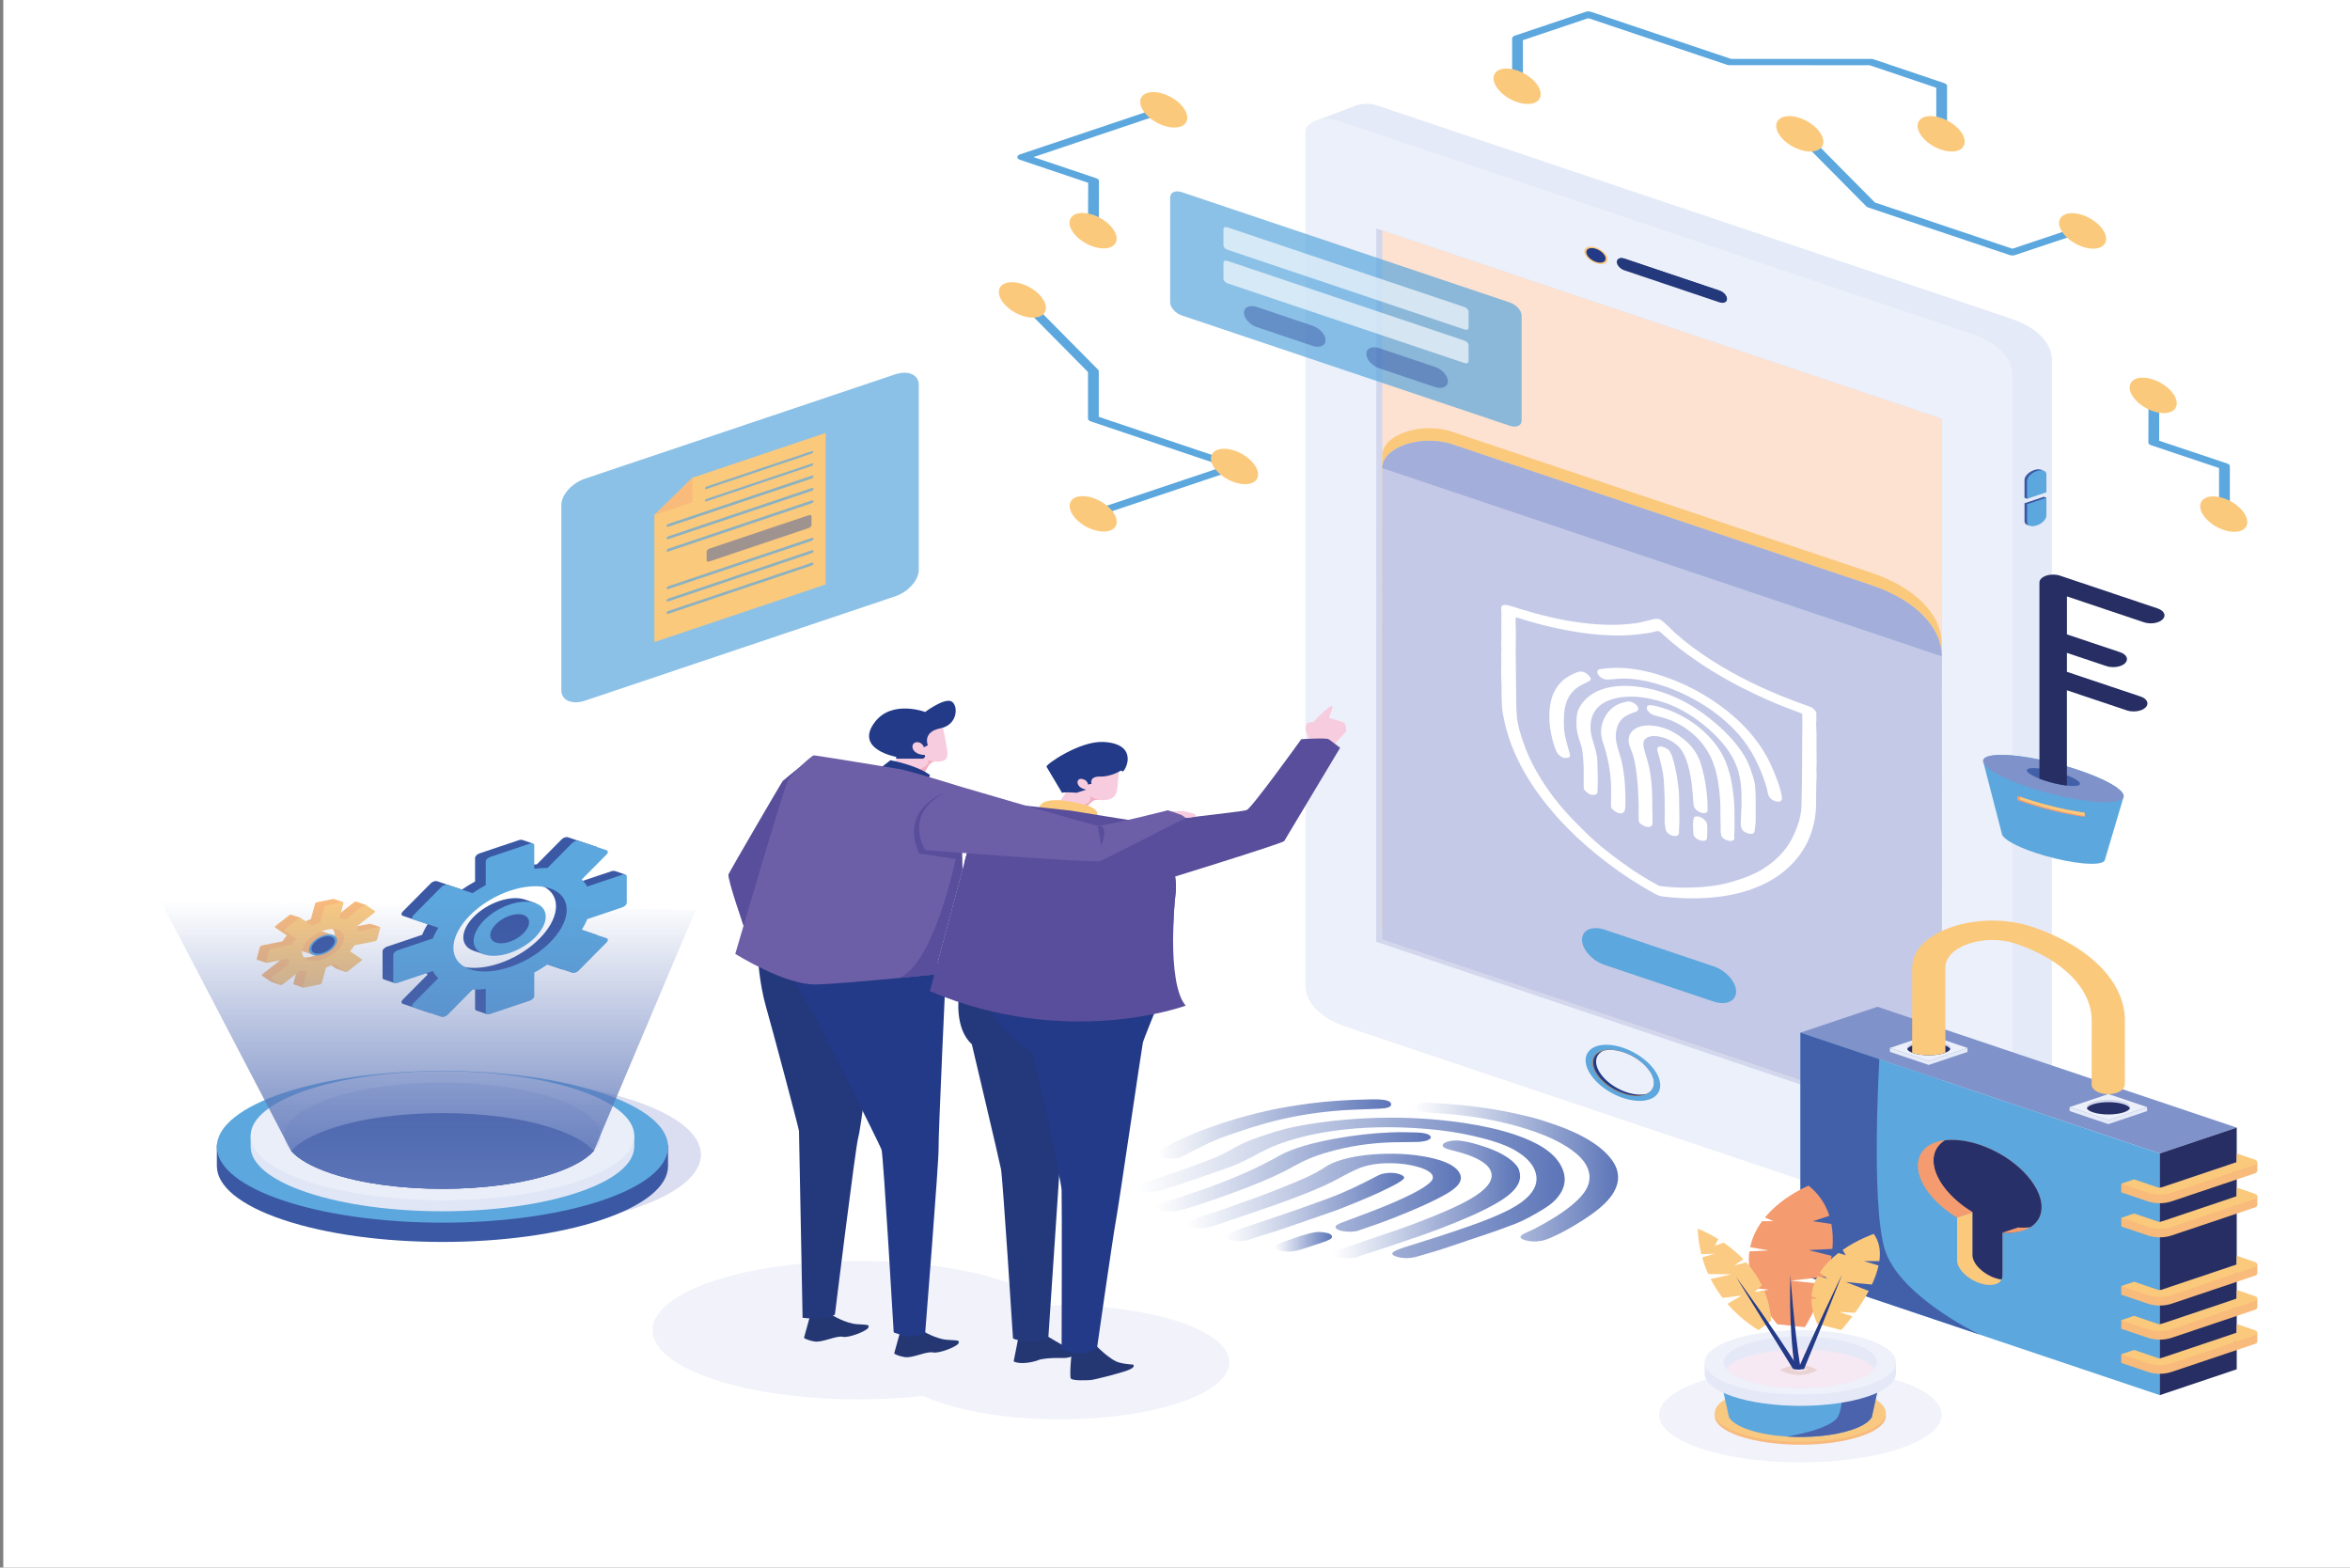 <?xml version="1.0" encoding="utf-8"?>
<!-- Generator: Adobe Illustrator 27.1.0, SVG Export Plug-In . SVG Version: 6.00 Build 0)  -->
<svg version="1.1" id="Capa_1" xmlns="http://www.w3.org/2000/svg" xmlns:xlink="http://www.w3.org/1999/xlink" x="0px" y="0px"
	 viewBox="0 0 1000 667" style="enable-background:new 0 0 1000 667;" xml:space="preserve">
<rect x="0" y="0" width="1000" height="667" fill="#808080" stroke="none"/>
<style type="text/css">
	.st0{fill:#FFFFFF;}
	.st1{fill:#F1F2FA;}
	.st2{fill:#E5EAF8;}
	.st3{fill:#ECF0FA;}
	.st4{fill:#D3D7EE;}
	.st5{fill:#FDE2D1;}
	.st6{fill:#FBC97C;}
	.st7{fill:#5CA7DD;}
	.st8{fill:none;stroke:#BF7F4A;stroke-width:0.341;stroke-miterlimit:10;}
	.st9{fill:#223A87;}
	.st10{fill:#C4C9E7;}
	.st11{fill:#A3AFDA;}
	.st12{fill:#3B58A4;}
	.st13{fill:url(#SVGID_1_);}
	.st14{fill:url(#SVGID_00000006705892455033275870000003202739750299123627_);}
	.st15{fill:url(#SVGID_00000015345521052914858090000004999403118489523603_);}
	.st16{fill:url(#SVGID_00000170262163476411615190000015332158258165652365_);}
	.st17{fill:url(#SVGID_00000103946839616142288550000018433069775069577118_);}
	.st18{fill:url(#SVGID_00000109010625462254509260000004573757538646190491_);}
	.st19{fill:url(#SVGID_00000001664374433114988670000005662910213795028382_);}
	.st20{fill:url(#SVGID_00000004545696724076416490000007031225683657453233_);}
	.st21{opacity:0.7;fill:#5CA7DD;}
	.st22{opacity:0.64;fill:#FFFFFF;}
	.st23{opacity:0.48;fill:#3B58A4;}
	.st24{fill:#24387C;}
	.st25{fill:#7F92CA;}
	.st26{fill:#4260AA;}
	.st27{fill:#262E63;}
	.st28{fill:#F49B6F;}
	.st29{fill:#283069;}
	.st30{fill:#F9BB7B;}
	.st31{fill:#DBDDF0;}
	.st32{fill:#F8BA7C;}
	.st33{fill:none;stroke:#2F54A2;stroke-width:0.031;stroke-miterlimit:10;}
	.st34{fill:none;stroke:#2F54A2;stroke-width:0.026;stroke-miterlimit:10;}
	.st35{fill:#F9C982;}
	.st36{fill:#E0E6F6;}
	.st37{fill:#EAEEF9;}
	.st38{fill:#D1D9F0;}
	.st39{fill:#2B4697;}
	.st40{fill:url(#SVGID_00000131332510451424115910000010870941699602831010_);}
	.st41{fill:#4B63AC;}
	.st42{fill:#E5E9F7;}
	.st43{fill:#EEF1FA;}
	.st44{fill:#F6E9F4;}
	.st45{fill:#EAD3D2;}
	.st46{fill:#FCCB83;}
	.st47{opacity:0.7;}
	.st48{fill:#243772;}
	.st49{fill:#594E9B;}
	.st50{fill:#F8CCDF;}
	.st51{fill:#F3AFC0;}
	.st52{fill:#6D5FA7;}
</style>
<rect x="1.4" class="st0" width="998.6" height="667"/>
<g>
	<ellipse class="st1" cx="451.06" cy="579.68" rx="72.04" ry="24.23"/>
	<ellipse class="st1" cx="365.24" cy="565.99" rx="87.53" ry="29.44"/>
	<path class="st2" d="M855.82,135.6L586.14,44.91c-3.07-1.03-6.53-0.9-9.22,0.01l0,0l-17.6,6.7l6.86,4.79l6.16-0.85v357.47
		c0,7.21,6.61,13.88,17.33,17.49l262.05,88.11l-4.9,1.87l5.39,6.93l17.19-6.56l0,0c2.23-0.95,3.75-2.48,3.75-4.31V153.09
		C873.15,145.87,866.54,139.21,855.82,135.6z"/>
	<path class="st3" d="M569.31,51.32L839,142.01c10.72,3.61,17.33,10.27,17.33,17.49v363.47c0,4.12-7.66,6.7-13.8,4.64l-269.68-90.67
		c-10.73-3.61-17.33-10.27-17.33-17.49V55.96C555.52,51.83,563.18,49.26,569.31,51.32z"/>
	<polygon class="st4" points="826.3,479.85 826.3,481.67 585.61,400.75 585.67,97.23 588.22,98.09 826.23,178.19 	"/>
	<polygon class="st5" points="826.3,479.85 588.13,399.79 588.2,179.06 588.22,98.09 826.23,178.19 826.26,259.09 	"/>
	<path class="st6" d="M826.3,474.51l-238.18-80.06l0.07-200.6c0-8.95,16.64-14.54,29.94-10.07l178.12,59.89
		c18.57,6.24,30,17.77,30,30.26L826.3,474.51z"/>
	
		<ellipse transform="matrix(0.478 -0.878 0.878 0.478 -40.418 844.897)" class="st7" cx="690.88" cy="456.47" rx="9.82" ry="17.27"/>
	
		<ellipse transform="matrix(0.478 -0.878 0.878 0.478 -40.418 844.897)" class="st8" cx="690.88" cy="456.47" rx="7.99" ry="14.06"/>
	<path class="st9" d="M703.81,460.81c0,2.19-1.21,3.79-3.21,4.66c-2.36,1.01-5.85,1-9.72-0.31c-7.13-2.4-12.93-8.24-12.93-13.05
		c0-2.59,1.7-4.35,4.38-5.03c2.29-0.6,5.27-0.41,8.55,0.69C698.01,450.17,703.81,456.02,703.81,460.81z"/>
	<path class="st3" d="M703.81,460.81c0,2.19-1.21,3.79-3.21,4.66c-2.27,0.56-5.25,0.36-8.48-0.72c-7.15-2.4-12.93-8.24-12.93-13.05
		c0-2.16,1.19-3.75,3.14-4.62c2.29-0.6,5.27-0.41,8.55,0.69C698.01,450.17,703.81,456.02,703.81,460.81z"/>
	<path class="st10" d="M826.3,479.85l-238.18-80.06l0.07-200.6c0-8.95,16.64-14.54,29.94-10.07l178.12,59.89
		c18.57,6.24,30,17.77,30,30.26L826.3,479.85z"/>
	<path class="st11" d="M826.26,279.27L588.2,199.19c0-8.95,16.64-14.54,29.94-10.07l178.12,59.89
		C814.82,255.25,826.26,266.78,826.26,279.27z"/>
	<path class="st7" d="M729.12,426.15l-46.27-15.56c-5.33-1.79-9.65-6.6-9.65-10.75v0c0-4.14,4.32-6.04,9.65-4.25l46.27,15.56
		c5.33,1.79,9.65,6.6,9.65,10.75l0,0C738.78,426.04,734.45,427.94,729.12,426.15z"/>
	<path class="st12" d="M869.71,201.41v7.64l-7.12,3.18l-1.11-0.41v-7.64c0-1.53,1.83-3.4,4.11-4.16c1.14-0.38,2.16-0.41,2.92-0.17
		C869.24,200.1,869.71,200.64,869.71,201.41z"/>
	<path class="st12" d="M869.71,211.38l1.11,0.41l-1.11,7.22c0,1.53-1.83,3.4-4.11,4.16s-4.11,0.14-4.11-1.4v-7.63L869.71,211.38z"/>
	<path class="st7" d="M870.81,201.82v7.64l-8.23,2.77v-7.64c0-1.53,1.83-3.4,4.11-4.16c1.14-0.38,2.16-0.41,2.92-0.17
		C870.35,200.51,870.81,201.05,870.81,201.82z"/>
	<path class="st7" d="M870.81,211.79v7.63c0,1.53-1.83,3.4-4.11,4.16s-4.11,0.14-4.11-1.4v-7.63L870.81,211.79z"/>
	<path class="st0" d="M772.93,306.46c-0.3,2.03,0.12,4.32,0.07,6.44c-0.06,2.39-0.01,4.83-0.01,7.25c0.01,2.34,0.12,4.72-0.04,7
		c-0.07,0.99,0.13,2.08,0.08,3.08c-0.23,4.08-0.15,8.27-0.23,12.4c-0.07,3.61-0.61,7.01-1.58,10.25c-1.5,5.01-3.99,9.49-7.44,13.42
		c-3.61,4.11-8.15,7.53-13.74,10.14c-5.3,2.47-11.31,4.19-18.09,5.07c-7.45,0.97-15.44,1.03-24.09,0c-1.25-0.15-2.39-0.51-3.7-1.22
		c-7.16-3.93-13.88-8.32-20.22-13.15c-6.11-4.66-11.75-9.53-16.84-14.7c-4.39-4.46-8.28-9.01-11.74-13.66
		c-5.36-7.22-9.34-14.41-12.1-21.57c-1.73-4.48-2.89-8.84-3.67-13.14c-0.79-4.37-0.54-8.4-0.66-12.56c-0.08-2.64-0.19-5.3-0.1-7.89
		c0.08-2.29-0.11-4.67,0.05-6.94c0.07-0.97-0.16-2.06-0.07-3.02c0.21-2.27,0.02-4.67,0.04-7c0.02-2.61,0.14-5.19-0.04-7.87
		c-0.08-1.17,0.96-1.64,2.65-1.28c1.79,0.38,3.61,1.04,5.42,1.6c8.8,2.71,17.46,4.78,25.89,5.86c8.3,1.07,16.08,1.24,23.17,0.22
		c2.72-0.39,5.14-1.12,7.66-1.73c0.38-0.09,0.81-0.13,1.24-0.17c0.79-0.07,1.58,0.26,2.36,0.82c0.81,0.59,1.46,1.24,2.12,1.9
		c4.36,4.32,9.26,8.32,14.64,12.03c5.33,3.68,10.9,7.04,16.72,10.07c5.8,3.03,11.69,5.75,17.67,8.16c3.99,1.6,8,3.1,12.01,4.51
		c1.09,0.38,2.53,1.82,2.55,2.57C772.95,304.39,772.93,305.42,772.93,306.46z M766.94,307.18c0-0.98-0.01-1.97,0.01-2.94
		c0.01-0.37-0.06-0.57-0.76-0.84c-4.68-1.78-9.37-3.5-14.02-5.58c-4.05-1.82-8.07-3.71-12.03-5.76c-4.57-2.36-9.02-4.94-13.35-7.67
		c-4.23-2.67-8.26-5.52-12.14-8.51c-2.78-2.14-5.35-4.4-7.86-6.69c-0.7-0.64-1.19-0.81-1.88-0.61c-1.37,0.4-2.84,0.69-4.36,0.91
		c-4.15,0.62-8.48,0.98-13.11,0.92c-7.96-0.11-16.34-1.23-25-3.08c-5.41-1.15-10.89-2.62-16.39-4.4c-0.89-0.29-1.16-0.22-1.15,0.4
		c0.09,3.37,0.22,6.75,0.11,10.05c-0.06,1.8-0.03,3.63-0.01,5.45c0.02,2.47,0.04,4.94,0.08,7.41c0.06,3.78,0.07,7.54,0.1,11.32
		c0.02,2.29,0.07,4.58,0.26,6.92c0.31,3.98,1.62,8.18,3.13,12.41c2.67,7.43,6.91,14.92,12.59,22.43c2.72,3.6,5.85,7.1,9.25,10.56
		c2.82,2.88,5.68,5.73,8.81,8.48c3.48,3.05,7.25,5.92,11.11,8.73c4.8,3.5,9.84,6.7,15.14,9.58c0.39,0.21,0.74,0.32,1.13,0.37
		c4.38,0.53,8.59,0.75,12.64,0.65c5.94-0.15,11.53-0.75,16.53-2.14c4.93-1.37,9.6-2.97,13.54-5.29c3.79-2.23,7.01-4.88,9.59-7.99
		c2.6-3.13,4.49-6.66,5.86-10.48c1.07-2.99,1.82-6.1,1.84-9.53c0.02-2.69,0.13-5.35,0.16-8.04c0.07-6.86,0.19-13.7,0.13-20.6
		C766.86,311.46,767.07,309.38,766.94,307.18z"/>
	<path class="st0" d="M673.91,330.46c0.09-3.51-0.09-7.11-0.55-10.79c-0.22-1.77-0.89-3.64-1.51-5.5c-0.7-2.11-1.03-4.1-1.02-6.03
		c0.01-2.14,0-4.27,0.8-6.1c1.26-2.91,3.43-5.23,6.41-7.02c4.36-2.62,10.08-3.57,17.04-3.02c4.04,0.32,8.21,1.18,12.54,2.64
		c7.32,2.47,13.87,6.27,19.87,11.03c6.13,4.86,11.12,10.04,14.6,15.64c1.13,1.82,1.96,3.62,2.59,5.4c0.92,2.59,1.91,5.2,2.14,7.64
		c0.19,1.93,0.27,3.84,0.28,5.72c0.01,2.44-0.05,4.86,0,7.32c0.04,2.09-0.17,4.1-0.42,6.08c-0.17,1.36-1.23,1.65-3.08,1.08
		c-1.2-0.37-2.2-1.18-2.53-2.09c-0.32-0.87-0.37-1.66-0.33-2.43c0.23-4.12,0.43-8.25,0.29-12.5c-0.09-2.91-0.38-5.88-1.23-9
		c-1.56-5.71-5.23-11.32-11.1-16.84c-4.09-3.86-8.69-7.25-14.01-10.01c-4.15-2.15-8.34-3.48-12.55-4.37
		c-3.55-0.75-6.87-1.05-9.97-0.84c-5.95,0.39-10.49,2.1-13.11,5.57c-1.86,2.46-2.46,5.48-2.17,8.91c0.24,2.84,1.55,5.89,2.22,8.81
		c0.26,1.15,0.55,2.31,0.58,3.4c0.12,4.36,0.37,8.76,0.09,12.99c-0.02,0.31,0.05,0.66,0,0.95c-0.19,0.97-1.31,1.36-2.82,1.02
		c-1.15-0.26-3.05-1.96-3.05-2.74C673.91,333.74,673.91,332.1,673.91,330.46z"/>
	<path class="st0" d="M720.53,340.79c-0.35-4.87-0.72-9.75-2.15-14.91c-0.57-2.05-1.27-4.13-2.58-6.27c-1.63-2.67-4.86-4.9-8.4-5.87
		c-2.53-0.69-4.64-0.76-6.29-0.02c-1.81,0.81-2.05,2.41-1.66,4.3c0.45,2.19,1.3,4.46,1.89,6.68c0.77,2.91,1.13,5.72,1.4,8.5
		c0.36,3.71,0.38,7.32,0.39,10.91c0,2.22,0.15,4.49,0.01,6.66c-0.05,0.77-1.05,1.26-2.35,1.08c-0.99-0.14-2.64-1.09-3.19-1.84
		c-0.24-0.33-0.26-0.62-0.25-0.89c0.02-1.65-0.18-3.37-0.08-5c0.14-2.31-0.16-4.77-0.21-7.14c-0.05-2.54-0.33-5.14-0.66-7.76
		c-0.44-3.45-0.91-6.92-2.52-10.63c-3.02-6.93,2.51-10.22,8.41-9.9c4.79,0.26,9.4,2.1,13.76,5.5c4.07,3.18,6.26,6.56,7.46,10.07
		c1.52,4.46,2.23,8.72,2.72,12.93c0.31,2.67,0.44,5.29,0.39,7.85c-0.01,0.81-1.34,1.18-2.71,0.76c-1.51-0.46-2.72-1.54-3.06-2.65
		C720.56,342.31,720.63,341.57,720.53,340.79z"/>
	<path class="st0" d="M707.34,287.62c9.1,2.95,17.66,7.46,25.52,13.29c6.2,4.6,11.22,9.66,15.17,15.09
		c3.39,4.65,5.63,9.24,7.42,13.82c1.17,3,2.25,5.98,2.74,8.86c0.1,0.59,0.16,1.17-0.05,1.65c-0.34,0.8-1.24,1-2.67,0.58
		c-1.34-0.4-2.27-1.11-2.77-2.14c-0.57-1.17-0.54-2.22-0.86-3.35c-1.18-4.06-2.71-8.15-4.87-12.35c-2.03-3.94-4.55-7.82-8.09-11.64
		c-4.6-4.96-10.07-9.32-16.55-13.04c-5.09-2.92-10.3-5.23-15.68-6.91c-7.16-2.23-13.86-3.29-19.81-2.5
		c-0.93,0.12-1.9,0.18-2.92,0.18c-1.48-0.01-2.84-0.71-3.69-1.92c-0.91-1.3-0.64-2.28,0.69-2.49c5.17-0.82,10.79-0.81,17.11,0.43
		C701.06,285.77,704.1,286.44,707.34,287.62z"/>
	<path class="st0" d="M738.1,349.03c-0.06,1.63,0.06,3.95-0.13,6.16c-0.04,0.46,0.07,0.98,0.08,1.46c0.02,0.97-1.24,1.45-2.67,1.04
		c-1.85-0.52-2.76-1.29-3.01-2.6c-0.13-0.66-0.23-1.31-0.21-1.92c0.08-2.29-0.12-4.68-0.07-6.98c0.08-3.79-0.16-7.69-0.72-11.68
		c-0.55-3.99-1.35-8.04-3.4-12.33c-1.6-3.35-3.89-6.62-7.38-9.72c-2.97-2.65-6.38-4.71-10.26-6.21c-2.08-0.81-4.08-1.26-6.11-1.79
		c-2.24-0.58-3.98-2.6-3.35-3.79c0.25-0.48,0.79-0.64,1.59-0.59c1.52,0.09,3.11,0.55,4.71,1.04c5.17,1.56,9.96,4.03,14.42,7.26
		c1.34,0.97,2.52,2.04,3.68,3.12c4.98,4.62,7.93,9.35,9.64,14.17c1.72,4.86,2.43,9.49,2.88,14.05
		C738.06,342.67,738.1,345.54,738.1,349.03z"/>
	<path class="st0" d="M697.18,301.58c-0.04,0.63-0.4,0.98-0.95,1.2c-1.09,0.43-2.22,0.81-3.27,1.28c-3.33,1.5-4.78,4.13-5.26,7.36
		c-0.38,2.54,0.13,5.31,1.11,8.21c1.32,3.88,2,7.61,2.39,11.28c0.41,3.83,0.51,7.56,0.46,11.24c-0.01,0.91-0.04,1.83-0.26,2.66
		c-0.12,0.44-0.38,0.8-0.8,1.05c-0.78,0.46-2.05,0.25-3.25-0.54c-1.44-0.95-1.87-1.58-1.85-2.54c0.07-3.4,0.2-6.78-0.03-10.27
		c-0.35-5.34-1.41-10.85-3.36-16.59c-1.43-4.19-0.84-7.7,0.82-10.78c1.17-2.17,2.83-4.01,5.31-5.29c1.19-0.61,2.6-1,4.08-1.3
		c0.97-0.2,2.13,0.04,3.34,0.89C696.7,300.15,697.08,300.89,697.18,301.58z"/>
	<path class="st0" d="M659.34,306.85c-0.2-3.96,0.16-7.7,1.4-11.09c0.62-1.71,1.62-3.22,2.77-4.64c1.75-2.16,4.28-3.72,7.25-4.93
		c0.4-0.16,0.83-0.3,1.29-0.39c1.33-0.25,2.71,0.3,3.92,1.52c1.2,1.21,1.28,1.97,0.18,2.56c-1.03,0.56-2.12,1.07-3.17,1.6
		c-3.54,1.81-5.57,4.57-6.63,7.94c-0.94,3-0.91,6.36-0.84,9.75c0.08,3.65,1.33,7.53,2.43,11.4c0.49,1.72-0.22,1.9-2.09,1.96
		c-0.78,0.02-2.27-0.91-2.89-1.71c-0.66-0.86-0.94-1.7-1.24-2.53c-1.41-3.86-2.04-7.54-2.38-11.16
		C659.33,307.05,659.34,306.95,659.34,306.85z"/>
	<path class="st0" d="M708.37,350.24c0-3.62,0.09-7.21-0.03-10.86c-0.08-2.46-0.16-4.92-0.35-7.43c-0.3-3.91-1.4-8-2.59-12.11
		c-0.14-0.47-0.29-0.96-0.16-1.36c0.24-0.72,1-1.01,2.07-0.76c1.37,0.32,2.7,1.12,3.23,2c0.92,1.52,1.28,2.96,1.69,4.41
		c1.09,3.83,1.55,7.51,2.03,11.19c0.23,1.81,0.21,3.54,0.26,5.3c0.07,2.68,0.13,5.36,0.14,8.01c0,1.54-0.13,3.03-0.2,4.55
		c-0.03,0.55,0.08,1.14-0.08,1.65c-0.29,0.91-1.52,1.17-3.12,0.62c-1.23-0.42-2.17-1.37-2.43-2.43
		C708.59,352.08,708.63,351.21,708.37,350.24z"/>
	<path class="st0" d="M726.49,354.07c-0.1,0.88,0.06,2-0.23,2.94c-0.24,0.76-1.14,0.85-2.24,0.7c-1.1-0.15-2.02-0.72-2.81-1.53
		c-0.46-0.47-0.61-0.9-0.62-1.3c-0.1-2.2-0.35-4.46,0.08-6.49c0.21-1,0.98-1.17,2.45-0.86c1.13,0.24,2.72,1.56,3.07,2.47
		c0.47,1.25,0.28,2.31,0.31,3.44C726.49,353.62,726.49,353.77,726.49,354.07z"/>
	<g>
		<linearGradient id="SVGID_1_" gradientUnits="userSpaceOnUse" x1="483.62" y1="505.452" x2="665.841" y2="505.452">
			<stop  offset="0" style="stop-color:#5C75B8;stop-opacity:0"/>
			<stop  offset="1" style="stop-color:#5C75B8"/>
		</linearGradient>
		<path class="st13" d="M495.18,500.44c7.71-2.51,15.03-5.14,21.91-7.91c3.31-1.33,5.88-2.84,8.51-4.32
			c2.99-1.69,6.54-3.2,10.71-4.59c4.61-1.54,9.16-3.07,14.78-4.2c8.96-1.79,18.6-2.94,28.87-3.5c15.02-0.83,29.42-0.13,43.28,1.95
			c8.04,1.21,15.22,2.84,21.45,4.94c10.53,3.55,16.53,7.88,19.31,12.76c2.84,4.99,2.52,9.92-1.95,14.8
			c-1.45,1.58-3.51,3.08-5.95,4.52c-3.55,2.09-7.02,4.21-11.73,6.02c-3.73,1.44-7.63,2.83-11.64,4.19
			c-5.21,1.76-10.51,3.49-15.65,5.27c-4.38,1.52-9.15,2.91-13.94,4.28c-3.29,0.94-6.19,0.89-8.97,0.03c-1.8-0.56-2.21-1.38-1-2.12
			c1.16-0.7,2.75-1.29,4.49-1.83c9.32-2.91,18.6-5.84,27.39-8.93c6.03-2.12,11.77-4.33,16.6-6.78c8.85-4.49,12.92-9.42,12.08-14.82
			c-0.59-3.77-3.26-7.33-8.83-10.61c-4.34-2.55-10.57-4.53-17.75-6.18c-6.06-1.4-12.61-2.42-19.73-3.02
			c-13.68-1.16-27.16-1.03-40.24,0.84c-9.28,1.32-17.05,3.35-23.77,5.89c-5.57,2.11-9.26,4.62-14.08,6.88
			c-1.9,0.89-3.75,1.8-6.03,2.59c-9.08,3.17-17.96,6.4-27.61,9.38c-0.71,0.22-1.3,0.49-2.05,0.69c-2.49,0.65-5.74,0.66-8.28,0.05
			c-1.93-0.47-2.4-2.15-0.73-2.71C488.15,502.8,491.67,501.62,495.18,500.44z"/>
		
			<linearGradient id="SVGID_00000087404349643012916500000008470740107301798540_" gradientUnits="userSpaceOnUse" x1="504.37" y1="507.51" x2="621.66" y2="507.51">
			<stop  offset="0" style="stop-color:#5C75B8;stop-opacity:0"/>
			<stop  offset="1" style="stop-color:#5C75B8"/>
		</linearGradient>
		<path style="fill:url(#SVGID_00000087404349643012916500000008470740107301798540_);" d="M573.78,519.17
			c9.68-3.59,19.32-7.19,27.26-11.26c3.16-1.61,6.09-3.28,7.86-5.14c2.2-2.32-0.01-4.7-5.59-6.26c-3.99-1.11-8.4-1.67-13.55-1.53
			c-5.65,0.15-9.59,1.24-12.8,2.7c-3.71,1.69-6.74,3.53-10.22,5.27c-4.57,2.29-9.8,4.4-15.18,6.46c-7.17,2.76-14.84,5.36-22.54,7.95
			c-4.74,1.6-9.28,3.27-14.24,4.8c-1.76,0.54-4.96,0.66-7.4,0.21c-1.84-0.34-3.36-1.42-2.95-2.1c0.18-0.3,0.76-0.51,1.37-0.71
			c3.59-1.18,6.83-2.47,10.54-3.62c5.25-1.63,9.87-3.47,14.85-5.19c5.33-1.84,10.3-3.78,15.18-5.75c6.43-2.59,12.85-5.2,17.31-8.27
			c8.33-5.72,27.32-6.75,39.37-5.1c9.8,1.35,15.81,3.79,17.93,7.3c1.98,3.28-0.53,6.24-5.45,9.06c-6.25,3.58-13.85,6.82-21.81,9.97
			c-5.05,2-10.38,3.91-15.96,5.75c-1.76,0.58-5.42,0.53-7.49-0.11c-2.27-0.7-2.58-1.77-0.93-2.65
			C570.58,520.28,572.31,519.76,573.78,519.17z"/>
		
			<linearGradient id="SVGID_00000107589031362582197560000010767950048624293521_" gradientUnits="userSpaceOnUse" x1="601.168" y1="498.731" x2="688.546" y2="498.731">
			<stop  offset="0" style="stop-color:#5C75B8;stop-opacity:0"/>
			<stop  offset="1" style="stop-color:#5C75B8"/>
		</linearGradient>
		<path style="fill:url(#SVGID_00000107589031362582197560000010767950048624293521_);" d="M659.13,477.69
			c13.35,4.33,22.17,9.65,26.68,15.75c3.56,4.81,3.56,9.67,0.48,14.54c-2.64,4.17-7.63,8.02-13.57,11.75
			c-3.89,2.44-7.95,4.85-13.05,7.04c-1.05,0.45-2.16,0.88-3.64,1.18c-2.45,0.49-4.83,0.42-7.01-0.23c-2.04-0.61-2.53-1.35-1.4-2.21
			c1.28-0.98,3.6-1.73,5.3-2.62c6.14-3.21,11.61-6.53,15.91-10.07c4.05-3.33,6.91-6.74,7.44-10.34c0.69-4.68-1.78-9.15-7.83-13.4
			c-4.75-3.33-11.05-6.26-19.08-8.77c-10.69-3.34-22.9-5.72-37.45-6.6c-2.27-0.14-4.5-0.33-6.69-0.58c-3.18-0.36-4.61-1.2-3.86-2.28
			c0.8-1.15,3.5-1.79,6.82-1.62c12.91,0.66,25.03,2.03,36.05,4.45C649.52,474.84,654.65,476.05,659.13,477.69z"/>
		
			<linearGradient id="SVGID_00000066486509496379911690000011034827221422678439_" gradientUnits="userSpaceOnUse" x1="567.197" y1="510.346" x2="646.846" y2="510.346">
			<stop  offset="0" style="stop-color:#5C75B8;stop-opacity:0"/>
			<stop  offset="1" style="stop-color:#5C75B8"/>
		</linearGradient>
		<path style="fill:url(#SVGID_00000066486509496379911690000011034827221422678439_);" d="M594.08,529.36
			c-3.61,1.16-8.32,2.86-13.48,4.4c-1.08,0.32-1.95,0.72-2.97,1.07c-2.03,0.7-5.77,0.74-8.01,0.1c-2.88-0.82-3.2-1.6-0.93-2.6
			c1.13-0.5,2.31-1,3.66-1.44c5.08-1.63,9.74-3.4,14.79-5.04c8.29-2.71,16.12-5.58,23.46-8.59c7.35-3.01,14.3-6.12,19.07-9.7
			c3.72-2.8,5.76-5.71,4.87-8.79c-0.76-2.63-3.7-4.94-8.86-6.96c-2.77-1.08-6.11-1.9-9.38-2.77c-3.6-0.96-3.03-2.84,0.88-3.54
			c1.56-0.28,3.08-0.27,4.71-0.04c3.08,0.43,5.52,1.15,7.96,1.89c7.84,2.38,12.87,5.32,15.6,8.72c0.82,1.02,1.06,2.08,1.27,3.14
			c0.88,4.53-2.89,8.66-9.52,12.54c-6.7,3.92-15.05,7.42-23.87,10.82C607.62,524.77,601.57,526.85,594.08,529.36z"/>
		
			<linearGradient id="SVGID_00000112614608017646441490000006618184701438227135_" gradientUnits="userSpaceOnUse" x1="491.814" y1="498.691" x2="608.873" y2="498.691">
			<stop  offset="0" style="stop-color:#5C75B8;stop-opacity:0"/>
			<stop  offset="1" style="stop-color:#5C75B8"/>
		</linearGradient>
		<path style="fill:url(#SVGID_00000112614608017646441490000006618184701438227135_);" d="M607.27,485.28
			c-1.42,0.44-2.96,0.61-4.64,0.64c-3.27,0.05-6.54,0.05-9.8,0.13c-10.43,0.28-19.17,1.82-27.13,4.02
			c-6.28,1.74-11.08,3.85-15.17,6.18c-5.46,3.11-11.97,5.96-18.97,8.7c-7.31,2.86-15.07,5.57-23.07,8.2
			c-1.99,0.65-3.99,1.3-6.26,1.85c-1.2,0.29-2.52,0.48-3.98,0.56c-2.68,0.14-4.95-0.32-5.85-1.18c-1.09-1.03-0.65-1.59,1.44-2.27
			c7.43-2.43,14.95-4.83,21.93-7.4c10.68-3.93,20.18-8.16,28.24-12.76c5.9-3.37,14.68-5.75,24.87-7.57
			c7.17-1.28,14.7-2.2,22.81-2.53c3.87-0.16,7.76-0.09,11.6,0.05c2.53,0.09,4.52,0.55,5.32,1.45
			C609.3,484.14,608.55,484.76,607.27,485.28z"/>
		
			<linearGradient id="SVGID_00000177455939757595386960000008800351592484138417_" gradientUnits="userSpaceOnUse" x1="492.062" y1="480.416" x2="591.995" y2="480.416">
			<stop  offset="0" style="stop-color:#5C75B8;stop-opacity:0"/>
			<stop  offset="1" style="stop-color:#5C75B8"/>
		</linearGradient>
		<path style="fill:url(#SVGID_00000177455939757595386960000008800351592484138417_);" d="M514.24,479.91
			c8.04-2.9,16.83-5.51,26.77-7.65c5.01-1.08,10.39-1.92,15.91-2.67c8.42-1.13,17.22-1.64,26.23-1.79c1.21-0.02,2.43-0.02,3.63,0.03
			c3.4,0.14,5.21,0.87,5.21,2.05c0.01,1.16-1.47,1.73-5.09,1.89c-3.42,0.15-6.86,0.25-10.29,0.39c-11.52,0.44-21.81,1.94-31.33,4.11
			c-8.46,1.94-15.59,4.36-22.69,6.82c-7.64,2.64-13.26,5.75-19.17,8.8c-2.63,1.36-4.55,1.32-8.72,0.91
			c-1.73-0.17-2.96-1.2-2.58-1.93c0.41-0.78,1.6-1.45,2.73-2.12c5.22-3.12,11.74-5.93,18.74-8.61
			C513.8,480.05,514.03,479.98,514.24,479.91z"/>
		
			<linearGradient id="SVGID_00000112614114065567777570000007200085906908376733_" gradientUnits="userSpaceOnUse" x1="520.976" y1="513.609" x2="597.501" y2="513.609">
			<stop  offset="0" style="stop-color:#5C75B8;stop-opacity:0"/>
			<stop  offset="1" style="stop-color:#5C75B8"/>
		</linearGradient>
		<path style="fill:url(#SVGID_00000112614114065567777570000007200085906908376733_);" d="M527.26,523.04
			c7.74-2.6,15.62-5.17,23.19-7.83c5.1-1.79,10.21-3.58,15.15-5.43c7.73-2.89,14.09-6.1,20.32-9.35c0.71-0.37,1.41-0.76,2.57-1.02
			c2.07-0.46,4.32-0.49,6.11-0.05c2.28,0.56,3.43,1.46,2.7,2.23c-1.26,1.31-3.58,2.44-5.79,3.58c-5.86,3.02-12.74,5.79-19.59,8.55
			c-3.36,1.36-7.13,2.6-10.78,3.88c-5.58,1.95-11.18,3.89-16.87,5.8c-3.29,1.11-6.77,2.15-10.17,3.23c-1.23,0.39-2.27,0.84-3.7,1.16
			c-2.56,0.58-5.78,0.48-8.08-0.31c-1.76-0.6-1.77-1.51-0.03-2.34C523.81,524.41,525.76,523.8,527.26,523.04z"/>
		
			<linearGradient id="SVGID_00000038400235054042203230000014746071934691141049_" gradientUnits="userSpaceOnUse" x1="542.242" y1="528.378" x2="566.835" y2="528.378">
			<stop  offset="0" style="stop-color:#5C75B8;stop-opacity:0"/>
			<stop  offset="1" style="stop-color:#5C75B8"/>
		</linearGradient>
		<path style="fill:url(#SVGID_00000038400235054042203230000014746071934691141049_);" d="M558.2,530.18
			c-2.1,0.61-4.13,1.45-6.8,2.06c-2.14,0.49-4.29,0.33-6.35-0.03c-2.07-0.37-2.83-1-2.81-1.78c0.01-0.45,0.62-0.8,1.44-1.09
			c4.51-1.61,8.79-3.3,14.06-4.65c2.6-0.67,4.61-0.6,7.13-0.02c1.94,0.44,2.55,1.78,1.33,2.52c-1.66,1.01-4.34,1.74-6.69,2.55
			C559.18,529.85,558.84,529.97,558.2,530.18z"/>
	</g>
	<path class="st21" d="M642.49,181.18l-139.54-46.93c-2.77-0.93-5.01-3.43-5.01-5.58V83.99c0-2.15,2.24-3.14,5.01-2.21l139.54,46.93
		c2.77,0.93,5.01,3.43,5.01,5.58v44.69C647.5,181.12,645.26,182.11,642.49,181.18z"/>
	<path class="st22" d="M623.23,140.21l-100.93-33.94c-0.93-0.31-1.68-1.15-1.68-1.87v-6.93c0-0.72,0.75-1.05,1.68-0.74l100.93,33.94
		c0.93,0.31,1.68,1.15,1.68,1.87v6.93C624.91,140.19,624.16,140.52,623.23,140.21z"/>
	<path class="st22" d="M623.23,154.49l-100.93-33.94c-0.93-0.31-1.68-1.15-1.68-1.87v-6.93c0-0.72,0.75-1.05,1.68-0.74l100.93,33.94
		c0.93,0.31,1.68,1.15,1.68,1.87v6.93C624.91,154.47,624.16,154.8,623.23,154.49z"/>
	<path class="st23" d="M558.56,147.17l-23.72-7.98c-3.04-1.02-5.51-3.77-5.51-6.13v0c0-2.36,2.47-3.45,5.51-2.43l23.72,7.98
		c3.04,1.02,5.51,3.77,5.51,6.13l0,0C564.06,147.11,561.6,148.19,558.56,147.17z"/>
	<path class="st23" d="M610.63,164.68l-23.72-7.98c-3.04-1.02-5.51-3.77-5.51-6.13v0c0-2.36,2.47-3.45,5.51-2.43l23.72,7.98
		c3.04,1.02,5.51,3.77,5.51,6.13l0,0C616.14,164.62,613.67,165.71,610.63,164.68z"/>
	<path class="st24" d="M734.87,127.22c0,0.41-0.14,0.76-0.37,1.03c-0.32,0.39-0.87,0.6-1.56,0.6c-0.39,0-0.8-0.07-1.26-0.21
		l-40.48-13.62c-1.76-0.59-3.21-2.19-3.21-3.57c0-0.68,0.34-1.18,0.92-1.42c0.3-0.15,0.64-0.21,1.03-0.21s0.8,0.07,1.26,0.21
		l40.48,13.62C733.45,124.24,734.87,125.85,734.87,127.22z"/>
	<path class="st24" d="M734.87,127.22c0,0.41-0.14,0.76-0.37,1.03c-0.3,0.15-0.64,0.23-1.03,0.23c-0.39,0-0.83-0.07-1.28-0.23
		l-40.48-13.61c-1.77-0.59-3.21-2.19-3.21-3.57c0-0.43,0.14-0.77,0.41-1.04c0.3-0.15,0.64-0.21,1.03-0.21s0.8,0.07,1.26,0.21
		l40.48,13.62C733.45,124.24,734.87,125.85,734.87,127.22z"/>
	
		<ellipse transform="matrix(0.478 -0.878 0.878 0.478 259.112 653.235)" class="st6" cx="679.34" cy="108.54" rx="3.07" ry="5.4"/>
	
		<ellipse transform="matrix(0.478 -0.878 0.878 0.478 259.112 653.235)" class="st9" cx="679.34" cy="108.54" rx="2.55" ry="4.49"/>
	<path class="st7" d="M903.66,338.39l-0.05,0.88v0.01l-0.02,0.05l-7.88,26.47l-0.05,0.19c0,0,0,0,0.02,0.01V366
		c-0.16,0.43-0.62,0.79-1.41,1.06c-4.34,1.46-17.01-0.45-28.31-4.24c-8.17-2.74-13.38-5.73-14.02-7.74v-0.01L844,324.36l-0.08-0.31
		c-0.15-0.92,0.47-1.66,1.96-2.16c5.91-1.99,23.2,0.6,38.61,5.79C895.88,331.5,903.07,335.67,903.66,338.39z"/>
	<path class="st25" d="M903.61,339.27L903.61,339.27l-0.02,0.06c-0.25,0.54-0.87,1-1.87,1.34c-5.91,1.99-23.2-0.6-38.63-5.79
		c-11.09-3.73-18.19-7.79-19.09-10.51l-0.08-0.31c-0.15-0.92,0.47-1.66,1.96-2.16c5.91-1.99,23.2,0.6,38.61,5.79
		c11.38,3.83,18.57,7.99,19.16,10.71C903.74,338.7,903.72,339,903.61,339.27z"/>
	<path class="st26" d="M885.12,333.35c0.02,0.12,0.02,0.23-0.02,0.33v0.01c-0.09,0.21-0.34,0.39-0.71,0.51
		c-0.96,0.32-2.73,0.33-4.86,0.07c-2.87-0.33-6.44-1.13-9.79-2.26c-0.66-0.23-1.31-0.45-1.88-0.68c-3.12-1.22-5.04-2.43-5.34-3.31
		l-0.05-0.11c-0.05-0.35,0.18-0.64,0.76-0.83c0.92-0.31,2.59-0.32,4.63-0.09c2.89,0.32,6.56,1.14,9.99,2.3
		c0.6,0.2,1.17,0.4,1.7,0.61C882.87,331.16,884.91,332.45,885.12,333.35z"/>
	<path class="st27" d="M920.28,263.54c-1.6,1.63-5.18,2.18-7.98,1.24l-32.75-11v16.16l22.62,7.58c2.8,0.93,3.76,3.02,2.15,4.65
		c-1.08,1.09-3.05,1.71-5.07,1.71c-0.99,0-1.99-0.15-2.91-0.45l-16.8-5.62v8.06l31.33,10.5c2.8,0.93,3.76,3.02,2.15,4.65
		c-1.08,1.09-3.05,1.71-5.07,1.71c-0.99,0-1.99-0.15-2.91-0.45l-25.51-8.55v40.18c0,0.13-0.02,0.25-0.02,0.37
		c-2.87-0.33-6.44-1.13-9.79-2.26c-0.66-0.23-1.31-0.45-1.88-0.68v-83.45c0-1.22,1.1-2.34,2.91-2.95c1.81-0.6,4.03-0.6,5.84,0
		l41.53,13.95C920.95,259.83,921.91,261.91,920.28,263.54z"/>
	<path class="st28" d="M887.1,345.81v1.82c-7.76-1.08-17.06-3.24-25.82-6.18c-0.97-0.32-1.9-0.65-2.8-0.99v-1.82
		c0.33,0.12,0.66,0.24,0.98,0.35c0.59,0.22,1.2,0.43,1.82,0.63C870.04,342.57,879.34,344.73,887.1,345.81z"/>
	<path class="st6" d="M887.1,345.81v1.38c-7.55-1.12-16.46-3.22-24.84-6.04c-0.97-0.32-1.9-0.65-2.8-0.99v-1.17
		c0.59,0.22,1.2,0.43,1.82,0.63C870.04,342.57,879.34,344.73,887.1,345.81z"/>
	<polygon class="st25" points="951.8,479.81 919.04,490.81 766.14,439.41 798.9,428.39 	"/>
	<path class="st7" d="M766.15,439.4v102.83l76.09,25.59c0.02,0,0.02,0.01,0.02,0.01l76.78,25.82V490.81L799.73,450.7l-0.02-0.01
		L766.15,439.4z"/>
	<polygon class="st27" points="919.04,490.81 919.04,593.66 951.8,582.64 951.8,479.81 	"/>
	<path class="st6" d="M832.81,518.02v18.26c0,3.58,4.32,7.94,9.64,9.73c4.39,1.47,8.09,0.75,9.26-1.55
		c-0.85-0.12-1.74-0.33-2.67-0.64c-5.33-1.79-9.65-6.15-9.65-9.73v-18.26L832.81,518.02z"/>
	<path class="st28" d="M816.17,495.98c0,7.47,6.9,16.18,16.64,22.04l6.58-2.19v18.26c0,3.58,4.33,7.94,9.65,9.73
		c0.93,0.31,1.82,0.52,2.67,0.64c0.26-0.49,0.39-1.07,0.39-1.7v-18.25c2.39,0.17,4.6,0.05,6.58-0.33c2.03-0.39,3.83-1.06,5.3-1.98
		c3-1.87,4.76-4.77,4.76-8.54c0-9.77-11.77-21.64-26.29-26.53c-5.55-1.86-10.69-2.44-14.94-1.9c-0.01,0-0.02,0-0.03,0
		C820.66,486.13,816.17,489.95,816.17,495.98z"/>
	<path class="st29" d="M822.75,493.78c0,7.47,6.9,16.18,16.64,22.04v18.26c0,3.58,4.33,7.94,9.65,9.73
		c0.93,0.31,1.82,0.52,2.67,0.64c0.26-0.49,0.39-1.07,0.39-1.7v-18.25c2.39,0.17,4.6,0.05,6.58-0.33v-1.86
		c1.88,0.13,3.66,0.09,5.3-0.12c0.27-0.16,0.52-0.34,0.77-0.52c2.54-1.87,3.99-4.58,3.99-8.02c0-9.77-11.77-21.64-26.29-26.53
		c-5.55-1.86-10.69-2.44-14.94-1.9c-0.01,0-0.01,0-0.02,0.01C824.51,487.11,822.75,490.01,822.75,493.78z"/>
	<path class="st28" d="M816.17,495.98c0,7.47,6.9,16.18,16.64,22.04l6.58-2.19c-9.74-5.87-16.64-14.57-16.64-22.04
		c0-3.77,1.76-6.67,4.75-8.54l-0.01,0C820.66,486.13,816.17,489.95,816.17,495.98z"/>
	<path class="st28" d="M852.11,524.51c2.39,0.17,4.6,0.05,6.58-0.33l1.38-1.1l-1.38-0.77L852.11,524.51z"/>
	<path class="st30" d="M918.98,505.52l32.76-7.32l0.1-3.69l3.77,1.29v-1.13l4.94-0.17l0,3.67l-0.01,0c0.02,0.44-0.33,0.88-1.08,1.13
		l-35.38,11.89c-3.12,1.05-6.96,1.05-10.08-0.01l-11.34-3.83v-3.69L918.98,505.52z"/>
	<path class="st6" d="M951.74,494.5l-32.76,11.02l-10.86-3.69l-5.46,1.84l11.34,3.83c3.12,1.05,6.96,1.05,10.08,0.01l35.38-11.89
		c1.44-0.48,1.45-1.69,0.02-2.19l-7.64-2.62L951.74,494.5z"/>
	<path class="st30" d="M918.98,520.04l32.76-7.32l0.1-3.69l3.77,1.29v-1.13l4.94-0.17l0,3.67l-0.01,0c0.02,0.44-0.33,0.88-1.08,1.13
		l-35.38,11.89c-3.12,1.05-6.96,1.05-10.08-0.01l-11.34-3.83v-3.69L918.98,520.04z"/>
	<path class="st6" d="M951.74,509.02l-32.76,11.02l-10.86-3.69l-5.46,1.84l11.34,3.83c3.12,1.05,6.96,1.05,10.08,0.01l35.38-11.89
		c1.44-0.48,1.45-1.69,0.02-2.19l-7.64-2.62L951.74,509.02z"/>
	<path class="st30" d="M918.98,549.07l32.76-7.32l0.1-3.69l3.77,1.29v-1.13l4.94-0.17l0,3.67l-0.01,0c0.02,0.44-0.33,0.88-1.08,1.13
		l-35.38,11.89c-3.12,1.05-6.96,1.05-10.08-0.01l-11.34-3.83v-3.69L918.98,549.07z"/>
	<path class="st6" d="M951.74,538.05l-32.76,11.02l-10.86-3.69l-5.46,1.84l11.34,3.83c3.12,1.05,6.96,1.05,10.08,0.01l35.38-11.89
		c1.44-0.48,1.45-1.69,0.02-2.19l-7.64-2.62L951.74,538.05z"/>
	<path class="st30" d="M918.98,563.58l32.76-7.32l0.1-3.69l3.77,1.29v-1.13l4.94-0.17l0,3.67l-0.01,0c0.02,0.44-0.33,0.88-1.08,1.13
		l-35.38,11.89c-3.12,1.05-6.96,1.05-10.08-0.01l-11.34-3.83v-3.69L918.98,563.58z"/>
	<path class="st6" d="M951.74,552.57l-32.76,11.02l-10.86-3.69l-5.46,1.84l11.34,3.83c3.12,1.05,6.96,1.05,10.08,0.01l35.38-11.89
		c1.44-0.48,1.45-1.69,0.02-2.19l-7.64-2.62L951.74,552.57z"/>
	<path class="st30" d="M918.98,578.1l32.76-7.32l0.1-3.69l3.77,1.29v-1.13l4.94-0.17l0,3.67l-0.01,0c0.02,0.44-0.33,0.88-1.08,1.13
		l-35.38,11.89c-3.12,1.05-6.96,1.05-10.08-0.01l-11.34-3.83v-3.69L918.98,578.1z"/>
	<path class="st6" d="M951.74,567.08l-32.76,11.02l-10.86-3.69l-5.46,1.84l11.34,3.83c3.12,1.05,6.96,1.05,10.08,0.01l35.38-11.89
		c1.44-0.48,1.45-1.69,0.02-2.19l-7.64-2.62L951.74,567.08z"/>
	<polygon class="st3" points="913.67,471.08 897.18,476.63 880.68,471.08 897.2,465.52 	"/>
	<polygon class="st2" points="913.67,472.77 897.18,478.32 880.68,472.77 880.68,471.08 897.18,476.63 913.67,471.08 	"/>
	<path class="st4" d="M888.01,471.59c0.31,0.62,1.18,1.22,2.6,1.7c3.64,1.22,9.54,1.22,13.17,0c1.42-0.48,2.29-1.08,2.59-1.7
		c0.48-0.96-0.38-1.99-2.59-2.73c-3.63-1.22-9.53-1.22-13.17,0C888.41,469.6,887.54,470.63,888.01,471.59z"/>
	<path class="st29" d="M888.01,471.59c0.31,0.62,1.18,1.22,2.6,1.7c3.64,1.22,9.54,1.22,13.17,0c1.42-0.48,2.29-1.08,2.59-1.7
		c-0.3-0.62-1.17-1.22-2.59-1.7c-3.63-1.22-9.53-1.22-13.17,0C889.19,470.37,888.32,470.97,888.01,471.59z"/>
	<polygon class="st3" points="837.24,445.9 820.74,451.45 804.24,445.9 820.76,440.35 	"/>
	<polygon class="st2" points="837.24,447.59 820.74,453.14 804.24,447.59 804.24,445.9 820.74,451.45 837.24,445.9 	"/>
	<path class="st4" d="M811.58,446.41c0.31,0.62,1.18,1.22,2.6,1.7c3.64,1.22,9.54,1.22,13.17,0c1.42-0.48,2.29-1.08,2.59-1.7
		c0.48-0.96-0.38-1.99-2.59-2.73c-3.63-1.22-9.53-1.22-13.17,0C811.97,444.42,811.1,445.45,811.58,446.41z"/>
	<path class="st29" d="M811.58,446.41c0.27,0.55,0.97,1.08,2.11,1.52c0.15,0.06,0.32,0.12,0.48,0.17c3.64,1.22,9.54,1.22,13.17,0
		c0.17-0.06,0.33-0.12,0.49-0.18c1.13-0.45,1.83-0.97,2.1-1.52c-0.27-0.55-0.97-1.07-2.1-1.52c-0.16-0.06-0.32-0.12-0.49-0.18
		c-3.64-1.22-9.53-1.22-13.17,0c-0.17,0.06-0.32,0.12-0.48,0.17C812.56,445.34,811.85,445.87,811.58,446.41z"/>
	<path class="st6" d="M813.69,411.61v36.33c0.15,0.06,0.32,0.12,0.48,0.17c3.64,1.22,9.54,1.22,13.17,0
		c0.17-0.06,0.33-0.12,0.49-0.18v-36.32c0-4.2,3.73-7.97,9.98-10.07c6.25-2.1,13.71-2.1,19.96,0c19.94,6.71,32.31,19.2,32.3,32.61
		l-0.02,27.31c0,2.28,3.16,4.12,7.07,4.12c1.96,0,3.72-0.46,5-1.21c1.28-0.75,2.07-1.78,2.07-2.91l0.02-27.31
		c0.01-16.34-15.08-31.57-39.37-39.75c-10.68-3.59-23.43-3.59-34.11,0C820.07,397.99,813.69,404.42,813.69,411.61z"/>
	<path class="st26" d="M766.15,439.4v102.83l76.09,25.59c-1.05-0.51-34.58-16.8-40.31-36.52c-5.82-20.04-2.2-80.61-2.2-80.61
		l-0.02-0.01L766.15,439.4z"/>
	<ellipse class="st31" cx="202.26" cy="491.31" rx="96" ry="32.29"/>
	<path class="st12" d="M197.16,398.85c0-5.7,6.86-12.62,15.33-15.47c4.22-1.42,8.03-1.56,10.8-0.64c0,0,0,0,0,0l0.03,0.01
		c0,0,0,0,0.01,0l4.61,1.55l-1.45,0.31c0,0-0.07-0.01-0.18-0.04c0.97,1.03,1.51,2.36,1.51,3.96c0,5.7-6.86,12.62-15.33,15.47
		c-1.93,0.65-3.77,1.03-5.46,1.16l-1,0.93l-4.35-1.46l0,0C198.89,403.71,197.16,401.7,197.16,398.85z"/>
	<path class="st12" d="M162.79,404.75v11.3c0,0.35,0.21,0.6,0.55,0.72l0,0l0.01,0c0,0,0,0,0.01,0l4.53,1.52l2.13-2.15l-1.86-0.6
		l11.49-3.86c0.61,1.11,1.39,2.11,2.32,2.99l-10.56,10.65c-0.75,0.76-0.75,1.57,0,1.82l11.88,4c0.75,0.25,1.96-0.16,2.71-0.91
		l10.55-10.65c1.78,0.03,3.66-0.07,5.61-0.32v10.03c0,0.35,0.21,0.59,0.54,0.71l0,0l0.02,0.01c0.01,0,0.01,0,0.02,0.01l4.51,1.52
		l4.1-2.97l-2.42-0.26l11.96-4.02c1.06-0.36,1.92-1.22,1.92-1.93v-10.03c1.96-1.07,3.84-2.23,5.62-3.46l10.54,3.55
		c0.75,0.25,1.97-0.16,2.71-0.91l11.88-11.99c0.75-0.76,0.75-1.57,0-1.82l-10.54-3.55c0.93-1.51,1.72-3.04,2.32-4.56l14.91-5.02
		c1.06-0.36,1.92-1.22,1.92-1.94v-8.68l1.88,0.28l2.15-2.08l-4.59-1.54c0,0-0.01,0-0.01,0l-0.01,0l0,0
		c-0.35-0.11-0.82-0.09-1.34,0.08l-14.92,5.02c-0.61-1.11-1.39-2.11-2.32-2.99v0l10.55-10.64c0.75-0.75,0.75-1.57,0-1.82l-11.88-4
		c-0.75-0.25-1.96,0.16-2.71,0.91l-10.55,10.65c-1.78-0.03-3.66,0.08-5.61,0.33v-7.53l1.54,0.27l2.5-1.95l-4.6-1.55c0,0,0,0,0,0
		l-0.02-0.01l0,0c-0.34-0.11-0.81-0.09-1.34,0.08l-16.81,5.65c-1.05,0.35-1.92,1.22-1.92,1.94v10.04c-1.95,1.07-3.83,2.22-5.6,3.44
		L186,374.96c-0.75-0.25-1.96,0.16-2.71,0.91l-11.88,11.99c-0.75,0.75-0.75,1.57,0,1.82l10.56,3.55c-0.94,1.51-1.72,3.03-2.32,4.55
		l-14.93,5.02C163.65,403.17,162.79,404.03,162.79,404.75z M188.38,401.8c0-1.91,0.49-3.92,1.4-5.93c0.27-0.6,0.58-1.2,0.92-1.8
		c2.38-4.18,6.44-8.27,11.46-11.56c0.72-0.47,1.46-0.93,2.22-1.36c2.53-1.46,5.27-2.71,8.11-3.67c2.84-0.95,5.57-1.54,8.1-1.78
		c0.76-0.08,1.5-0.11,2.21-0.13c5.02-0.09,9.09,1.28,11.48,3.85c0.34,0.37,0.65,0.76,0.91,1.18c0.91,1.4,1.41,3.07,1.41,4.99
		c0,1.91-0.49,3.92-1.4,5.93c-0.27,0.6-0.57,1.19-0.91,1.79c-2.38,4.18-6.45,8.29-11.48,11.58c-0.71,0.47-1.45,0.92-2.2,1.36
		c-2.53,1.46-5.26,2.71-8.11,3.67c-2.85,0.96-5.58,1.55-8.12,1.79l-0.01,0c-0.76,0.07-1.49,0.12-2.2,0.13
		c-5.02,0.09-9.09-1.28-11.46-3.86c-0.34-0.37-0.65-0.76-0.92-1.18C188.87,405.38,188.38,403.71,188.38,401.8z"/>
	<path class="st32" d="M128.31,400.57c0.17-0.27,0.37-0.54,0.6-0.8c0.37-0.43,0.81-0.85,1.32-1.25c0.51-0.4,1.06-0.75,1.62-1.05
		c0.35-0.19,0.7-0.35,1.05-0.49c1.19-0.49,2.4-0.73,3.46-0.7c0.31,0.01,0.61,0.04,0.89,0.1c0.16,0.03,0.3,0.08,0.45,0.12l0,0
		l3.98,1.34l-0.5,1.27l-1.76,0.02c-0.08,0.56-0.31,1.16-0.7,1.77c-0.17,0.27-0.37,0.53-0.6,0.8l0,0c-0.37,0.43-0.81,0.85-1.32,1.25
		c-0.51,0.4-1.06,0.75-1.62,1.05c-0.35,0.18-0.7,0.35-1.05,0.49c-0.25,0.1-0.49,0.19-0.74,0.27l0.59,0.32l-0.74,1.21l-3.88-1.31l0,0
		c-0.29-0.09-0.56-0.22-0.79-0.37c-0.34-0.23-0.59-0.51-0.75-0.83c-0.1-0.2-0.17-0.41-0.21-0.64
		C127.49,402.37,127.74,401.48,128.31,400.57z"/>
	<path class="st32" d="M109.39,408.37L109.39,408.37l3.96,1.34l1.71-2.4l3.49-0.7c0.08,0.72,0.3,1.39,0.65,2l-7.48,5.86
		c-0.32,0.25-0.41,0.57-0.2,0.71l3.84,2.59c0.04,0.02,0.08,0.04,0.12,0.05l0,0l3.92,1.32c0,0,1.42-2.67,1.35-2.72
		c-0.04-0.02-1.39-0.18-2.56-0.32l5.61-4.4c0.86,0.21,1.8,0.31,2.8,0.32l-1.77,6.52c-0.05,0.18,0.03,0.31,0.19,0.36l3.96,1.33
		l2.41-2.07l-1.14-0.24l1.92-0.39c0.38-0.08,0.75-0.36,0.82-0.64l1.77-6.52c1.11-0.44,2.22-0.95,3.3-1.55l4.98,3.36
		c0.04,0.03,0.09,0.04,0.14,0.05v0l3.89,1.32l-0.14-2.52l-1.52-0.16l4.36-3.42c0.32-0.25,0.4-0.57,0.19-0.71l-4.98-3.36
		c0.74-0.83,1.36-1.67,1.88-2.51l8.8-1.77c0.38-0.08,0.75-0.36,0.82-0.64l0.57-2.09c0.99-0.35,4.5-1.6,4.5-1.6l0.1-0.34l-3.99-1.34
		c0,0-0.01,0-0.01,0l-0.01,0l0,0c-0.09-0.03-0.21-0.03-0.35-0.01l-8.8,1.77c-0.09-0.72-0.3-1.39-0.65-2l7.48-5.86
		c0.32-0.25,0.41-0.57,0.2-0.71l-0.43-0.29l0.49-1l-3.97-1.34c-0.01,0-0.02-0.01-0.04-0.01l-0.02-0.01c0,0,0,0,0,0
		c-0.23-0.05-0.57,0.04-0.83,0.25l-7.48,5.86c-0.87-0.21-1.8-0.31-2.79-0.32l1.18-4.35l0.15,0.12l3.88-0.95l0.36-0.36l-3.98-1.34
		c0,0-0.01,0-0.01,0l-0.02-0.01l0,0c-0.09-0.03-0.2-0.03-0.33,0l-6.79,1.37c-0.38,0.08-0.75,0.36-0.82,0.64l-1.77,6.52
		c-1.11,0.43-2.22,0.95-3.3,1.55l-1.66-1.12c0.15,0.01,0.24,0.01,0.24,0.01c-0.01-0.03,0.24-0.69,0.24-0.69l0.08-0.26l-3.96-1.33
		c0,0-0.01,0-0.01,0l-0.02-0.01l0,0c-0.23-0.06-0.58,0.03-0.85,0.24l-5.77,4.52c-0.32,0.25-0.4,0.57-0.19,0.71l4.98,3.36
		c-0.74,0.83-1.36,1.67-1.87,2.51l-8.81,1.77c-0.38,0.08-0.75,0.36-0.82,0.64l-1.36,5.02C109.14,408.19,109.23,408.32,109.39,408.37
		z M125.67,400.49c0.25-0.4,0.56-0.81,0.9-1.21c0.55-0.65,1.22-1.28,1.99-1.89c0.77-0.61,1.6-1.14,2.44-1.59
		c0.53-0.28,1.06-0.53,1.59-0.74c1.8-0.73,3.63-1.1,5.22-1.05c0.47,0.01,0.92,0.07,1.34,0.15c0.68,0.14,1.3,0.38,1.81,0.73
		c0.51,0.35,0.89,0.77,1.14,1.26c0.16,0.3,0.26,0.63,0.31,0.97c0.19,1.15-0.18,2.5-1.05,3.86c-0.25,0.4-0.55,0.81-0.9,1.21l0,0
		c-0.55,0.65-1.22,1.28-1.99,1.89c-0.77,0.61-1.59,1.14-2.44,1.59c-0.52,0.28-1.06,0.53-1.59,0.74c-1.8,0.73-3.63,1.1-5.22,1.05
		c-0.47-0.01-0.92-0.06-1.35-0.15c-0.68-0.14-1.3-0.39-1.81-0.73c-0.51-0.35-0.89-0.77-1.14-1.26c-0.15-0.3-0.26-0.62-0.31-0.96
		C124.43,403.2,124.8,401.85,125.67,400.49z"/>
	<path class="st7" d="M167.34,406.28v11.3c0,0.71,0.86,1,1.92,0.65l14.93-5.02c0.61,1.11,1.39,2.11,2.32,2.99l-10.56,10.65
		c-0.75,0.76-0.75,1.57,0,1.82l11.88,4c0.75,0.25,1.96-0.16,2.71-0.91l10.55-10.65c1.78,0.03,3.66-0.07,5.61-0.32v10.03
		c0,0.71,0.86,1,1.92,0.64l16.81-5.65c1.06-0.36,1.92-1.22,1.92-1.93v-10.03c1.96-1.07,3.84-2.23,5.62-3.46l10.54,3.55
		c0.75,0.25,1.97-0.16,2.71-0.91l11.88-11.99c0.75-0.76,0.75-1.57,0-1.82l-10.54-3.55c0.93-1.51,1.72-3.04,2.32-4.56l14.91-5.02
		c1.06-0.36,1.92-1.22,1.92-1.94v-11.3c0-0.71-0.86-1-1.92-0.64l-14.92,5.02c-0.61-1.11-1.39-2.11-2.32-2.99v0l10.55-10.64
		c0.75-0.75,0.75-1.57,0-1.82l-11.88-4c-0.75-0.25-1.96,0.16-2.71,0.91l-10.55,10.65c-1.78-0.03-3.66,0.08-5.61,0.33v-10.04
		c0-0.71-0.86-1-1.92-0.65l-16.81,5.65c-1.05,0.35-1.92,1.22-1.92,1.94v10.04c-1.95,1.07-3.83,2.22-5.6,3.44l-10.56-3.55
		c-0.75-0.25-1.96,0.16-2.71,0.91l-11.88,11.99c-0.75,0.75-0.75,1.57,0,1.82l10.56,3.55c-0.94,1.51-1.72,3.03-2.32,4.55l-14.93,5.02
		C168.2,404.7,167.34,405.56,167.34,406.28z M192.93,403.33c0-1.91,0.49-3.92,1.4-5.93c0.27-0.6,0.58-1.2,0.92-1.8
		c2.38-4.18,6.44-8.27,11.46-11.56c0.72-0.47,1.46-0.93,2.22-1.36c2.53-1.46,5.27-2.71,8.11-3.67c2.84-0.95,5.57-1.54,8.1-1.78
		c0.76-0.08,1.5-0.11,2.21-0.13c5.02-0.09,9.09,1.28,11.48,3.85c0.34,0.37,0.65,0.76,0.91,1.18c0.91,1.4,1.41,3.07,1.41,4.99
		c0,1.91-0.49,3.92-1.4,5.93c-0.27,0.6-0.57,1.19-0.91,1.79c-2.38,4.18-6.45,8.29-11.48,11.58c-0.71,0.47-1.45,0.92-2.2,1.36
		c-2.53,1.46-5.26,2.71-8.11,3.67c-2.85,0.96-5.58,1.55-8.12,1.79l-0.01,0c-0.76,0.07-1.49,0.12-2.2,0.13
		c-5.02,0.09-9.09-1.28-11.46-3.86c-0.34-0.37-0.65-0.76-0.92-1.18C193.43,406.91,192.93,405.24,192.93,403.33z"/>
	
		<ellipse transform="matrix(0.878 -0.478 0.478 0.878 -162.588 151.934)" class="st7" cx="217.04" cy="395.22" rx="16.68" ry="9.48"/>
	
		<ellipse transform="matrix(0.878 -0.478 0.478 0.878 -162.588 151.934)" class="st12" cx="217.04" cy="395.22" rx="8.97" ry="5.1"/>
	<path class="st33" d="M132.54,405.94c0.34,0.23,0.75,0.39,1.2,0.49c0.28,0.06,0.58,0.09,0.89,0.1c1.05,0.03,2.26-0.21,3.46-0.69
		c0.35-0.14,0.71-0.31,1.05-0.49c0.56-0.3,1.1-0.65,1.62-1.05c0.51-0.4,0.95-0.82,1.32-1.25l0,0c0.23-0.27,0.43-0.53,0.6-0.8
		c0.58-0.9,0.82-1.8,0.69-2.56c-0.03-0.23-0.1-0.44-0.2-0.64c-0.16-0.32-0.42-0.6-0.76-0.83c-0.34-0.23-0.75-0.39-1.2-0.48
		c-0.28-0.06-0.58-0.09-0.89-0.1c-1.06-0.03-2.27,0.21-3.46,0.7c-0.35,0.14-0.71,0.31-1.05,0.49c-0.56,0.3-1.11,0.65-1.62,1.05
		c-0.51,0.4-0.95,0.82-1.32,1.25c-0.23,0.27-0.43,0.53-0.6,0.8c-0.58,0.9-0.82,1.8-0.69,2.56c0.03,0.23,0.11,0.44,0.21,0.64
		C131.95,405.43,132.2,405.71,132.54,405.94z"/>
	<path class="st7" d="M132.54,405.94c0.34,0.23,0.75,0.39,1.2,0.49c0.28,0.06,0.58,0.09,0.89,0.1c1.05,0.03,2.26-0.21,3.46-0.69
		c0.35-0.14,0.71-0.31,1.05-0.49c0.56-0.3,1.1-0.65,1.62-1.05c0.51-0.4,0.95-0.82,1.32-1.25l0,0c0.23-0.27,0.43-0.53,0.6-0.8
		c0.58-0.9,0.82-1.8,0.69-2.56c-0.03-0.23-0.1-0.44-0.2-0.64c-0.16-0.32-0.42-0.6-0.76-0.83c-0.34-0.23-0.75-0.39-1.2-0.48
		c-0.28-0.06-0.58-0.09-0.89-0.1c-1.06-0.03-2.27,0.21-3.46,0.7c-0.35,0.14-0.71,0.31-1.05,0.49c-0.56,0.3-1.11,0.65-1.62,1.05
		c-0.51,0.4-0.95,0.82-1.32,1.25c-0.23,0.27-0.43,0.53-0.6,0.8c-0.58,0.9-0.82,1.8-0.69,2.56c0.03,0.23,0.11,0.44,0.21,0.64
		C131.95,405.43,132.2,405.71,132.54,405.94z"/>
	<path class="st34" d="M133.36,405.3c0.28,0.19,0.62,0.33,1,0.4c0.24,0.05,0.48,0.08,0.74,0.08c0.88,0.03,1.89-0.17,2.88-0.58
		c0.29-0.12,0.59-0.26,0.88-0.41c0.47-0.25,0.92-0.54,1.35-0.88c0.43-0.33,0.79-0.69,1.1-1.04l0,0c0.19-0.22,0.36-0.45,0.5-0.67
		c0.48-0.75,0.68-1.5,0.58-2.13c-0.03-0.19-0.08-0.37-0.17-0.53c-0.14-0.27-0.35-0.5-0.63-0.7c-0.28-0.19-0.62-0.32-1-0.4
		c-0.23-0.05-0.48-0.08-0.74-0.09c-0.88-0.03-1.89,0.18-2.88,0.58c-0.29,0.12-0.59,0.25-0.88,0.41c-0.47,0.25-0.92,0.54-1.35,0.88
		c-0.43,0.33-0.79,0.69-1.1,1.04c-0.19,0.22-0.36,0.44-0.5,0.67c-0.48,0.75-0.68,1.5-0.58,2.14c0.03,0.19,0.09,0.37,0.17,0.53
		C132.87,404.87,133.08,405.11,133.36,405.3z"/>
	<path class="st12" d="M133.36,405.3c0.28,0.19,0.62,0.33,1,0.4c0.24,0.05,0.48,0.08,0.74,0.08c0.88,0.03,1.89-0.17,2.88-0.58
		c0.29-0.12,0.59-0.26,0.88-0.41c0.47-0.25,0.92-0.54,1.35-0.88c0.43-0.33,0.79-0.69,1.1-1.04l0,0c0.19-0.22,0.36-0.45,0.5-0.67
		c0.48-0.75,0.68-1.5,0.58-2.13c-0.03-0.19-0.08-0.37-0.17-0.53c-0.14-0.27-0.35-0.5-0.63-0.7c-0.28-0.19-0.62-0.32-1-0.4
		c-0.23-0.05-0.48-0.08-0.74-0.09c-0.88-0.03-1.89,0.18-2.88,0.58c-0.29,0.12-0.59,0.25-0.88,0.41c-0.47,0.25-0.92,0.54-1.35,0.88
		c-0.43,0.33-0.79,0.69-1.1,1.04c-0.19,0.22-0.36,0.44-0.5,0.67c-0.48,0.75-0.68,1.5-0.58,2.14c0.03,0.19,0.09,0.37,0.17,0.53
		C132.87,404.87,133.08,405.11,133.36,405.3z"/>
	<path class="st35" d="M115.48,416.52l3.84,2.59c0.21,0.14,0.65,0.05,0.96-0.2l7.48-5.86c0.86,0.21,1.8,0.31,2.8,0.32l-1.77,6.52
		c-0.08,0.28,0.17,0.44,0.55,0.37l6.79-1.37c0.38-0.08,0.75-0.36,0.82-0.64l1.77-6.52c1.11-0.44,2.22-0.95,3.3-1.55l4.98,3.36
		c0.21,0.14,0.64,0.06,0.96-0.19l5.77-4.52c0.32-0.25,0.4-0.57,0.19-0.71l-4.98-3.36c0.74-0.83,1.36-1.67,1.88-2.51l8.8-1.77
		c0.38-0.08,0.75-0.36,0.82-0.64l1.36-5.02c0.08-0.28-0.17-0.44-0.55-0.37l-8.8,1.77c-0.09-0.72-0.3-1.39-0.65-2l7.48-5.86
		c0.32-0.25,0.41-0.57,0.2-0.71l-3.84-2.59c-0.21-0.14-0.65-0.05-0.96,0.2l-7.48,5.86c-0.87-0.21-1.8-0.31-2.79-0.32l1.77-6.52
		c0.08-0.28-0.17-0.44-0.55-0.37l-6.79,1.37c-0.38,0.08-0.75,0.36-0.82,0.64l-1.77,6.52c-1.11,0.43-2.22,0.95-3.3,1.55l-4.98-3.36
		c-0.21-0.14-0.64-0.06-0.96,0.19l-5.77,4.52c-0.32,0.25-0.4,0.57-0.19,0.71l4.98,3.36c-0.74,0.83-1.36,1.67-1.87,2.51l-8.81,1.77
		c-0.38,0.08-0.75,0.36-0.82,0.64l-1.36,5.02c-0.08,0.28,0.17,0.44,0.55,0.37l8.81-1.77c0.08,0.72,0.3,1.39,0.65,2l-7.48,5.86
		C115.36,416.05,115.27,416.38,115.48,416.52z M133.19,408.79c-0.47-0.01-0.92-0.06-1.35-0.15c-0.68-0.14-1.3-0.39-1.81-0.73
		c-0.51-0.35-0.89-0.77-1.14-1.26c-0.15-0.3-0.26-0.62-0.31-0.96c-0.19-1.15,0.18-2.5,1.05-3.87c0.25-0.4,0.56-0.81,0.9-1.21
		c0.55-0.65,1.22-1.28,1.99-1.89c0.77-0.61,1.6-1.14,2.44-1.59c0.53-0.28,1.06-0.53,1.59-0.74c1.8-0.73,3.63-1.1,5.22-1.05
		c0.47,0.01,0.92,0.07,1.34,0.15c0.68,0.14,1.3,0.38,1.81,0.73c0.51,0.35,0.89,0.77,1.14,1.26c0.16,0.3,0.26,0.63,0.31,0.97
		c0.19,1.15-0.18,2.5-1.05,3.86c-0.25,0.4-0.55,0.81-0.9,1.21l0,0c-0.55,0.65-1.22,1.28-1.99,1.89c-0.77,0.61-1.59,1.14-2.44,1.59
		c-0.52,0.28-1.06,0.53-1.59,0.74C136.61,408.48,134.78,408.85,133.19,408.79z"/>
	<path class="st12" d="M284.28,496.16C284.28,496.16,284.28,496.16,284.28,496.16l-0.02-8.88l-3.09,0.71
		c-4.16-5.37-12.49-10.45-25-14.66c-37.49-12.61-98.28-12.61-135.77,0c-12.11,4.07-20.3,8.96-24.59,14.14l-3.53-0.36v9.3l0.01,0
		c0.18,8.18,9.55,16.34,28.11,22.59c37.49,12.61,98.28,12.61,135.77,0C274.91,512.68,284.28,504.42,284.28,496.16L284.28,496.16
		L284.28,496.16z"/>
	<ellipse class="st7" cx="188.28" cy="487.97" rx="96" ry="32.29"/>
	<path class="st36" d="M269.89,487.97C269.89,487.97,269.89,487.97,269.89,487.97l0-4.91h-1.33c-2.86-5.31-10.37-10.39-22.58-14.5
		c-31.87-10.72-83.54-10.72-115.42,0c-12.28,4.13-19.81,9.25-22.62,14.59l-1.28-0.1v5.24c0,0,0.02,0,0.02,0
		c0.24,6.92,8.19,13.81,23.88,19.08c31.87,10.72,83.54,10.72,115.42,0c15.77-5.31,23.73-12.24,23.89-19.19c0,0,0.02,0,0.02,0
		L269.89,487.97z"/>
	<ellipse class="st37" cx="188.28" cy="483.24" rx="81.61" ry="27.45"/>
	<path class="st38" d="M252.67,489.75c-3.09,3.47-8.71,6.74-16.86,9.48c-26.25,8.83-68.81,8.83-95.06,0
		c-8.15-2.74-13.77-6.01-16.86-9.48c-6.86-7.7-1.24-16.4,16.86-22.49c26.25-8.83,68.81-8.83,95.06,0
		C253.91,473.35,259.52,482.04,252.67,489.75z"/>
	<path class="st39" d="M252.67,489.74c-3.1,3.47-8.71,6.75-16.87,9.49c-26.25,8.83-68.81,8.83-95.05,0
		c-8.15-2.74-13.77-6.01-16.87-9.49c3.09-3.47,8.71-6.74,16.87-9.49c26.25-8.83,68.81-8.83,95.05,0
		C243.96,483,249.59,486.27,252.67,489.74z"/>
	
		<linearGradient id="SVGID_00000104675353874358788560000000601796960854527640_" gradientUnits="userSpaceOnUse" x1="182.135" y1="383.25" x2="182.135" y2="505.848">
		<stop  offset="0" style="stop-color:#5C75B8;stop-opacity:0"/>
		<stop  offset="1" style="stop-color:#5C75B8"/>
	</linearGradient>
	<path style="fill:url(#SVGID_00000104675353874358788560000000601796960854527640_);" d="M295.99,387.28l-43.31,102.47
		c-3.1,3.47-8.71,6.75-16.87,9.49c-26.25,8.83-68.81,8.83-95.05,0c-8.15-2.74-13.77-6.01-16.87-9.49l-55.6-106.49L295.99,387.28z"/>
	<g>
		<path class="st7" d="M465.35,219.95c-0.79,0-1.56-0.24-1.99-0.67c-0.63-0.64-0.25-1.46,0.84-1.82l56.71-19.03l-56.79-19.13
			c-0.71-0.24-1.14-0.68-1.14-1.16v-19.83l-29.77-30.09c-0.63-0.64-0.26-1.46,0.84-1.82c1.09-0.37,2.5-0.15,3.13,0.49l30.08,30.4
			c0.2,0.2,0.31,0.43,0.31,0.67v19.41l59.09,19.9c0.71,0.24,1.15,0.68,1.14,1.16c0,0.48-0.44,0.92-1.15,1.16l-60.16,20.19
			C466.13,219.89,465.74,219.95,465.35,219.95z"/>
	</g>
	<g>
		<path class="st7" d="M465.28,99.42C465.27,99.42,465.27,99.42,465.28,99.42c-1.27,0-2.29-0.6-2.29-1.34l0.07-20.31l-29.01-9.76
			c-0.71-0.24-1.15-0.68-1.15-1.16c0-0.48,0.44-0.92,1.15-1.16l60.16-20.23c1.1-0.37,2.5-0.15,3.13,0.49
			c0.63,0.64,0.26,1.46-0.84,1.82l-56.72,19.07l26.72,8.99c0.71,0.24,1.15,0.68,1.15,1.16l-0.07,21.08
			C467.57,98.83,466.54,99.42,465.28,99.42z"/>
	</g>
	<g>
		<path class="st7" d="M826.24,58.09c-1.27,0-2.29-0.6-2.29-1.34V37.33l-28.35-9.57L736,27.73c-0.4,0-0.8-0.06-1.14-0.18L675.9,7.73
			l-27.85,9.37v19.47c0,0.74-1.03,1.34-2.29,1.34c-1.27,0-2.29-0.6-2.29-1.34V16.33c0-0.48,0.44-0.92,1.15-1.16l30.14-10.14
			c0.71-0.24,1.58-0.24,2.29,0l59.57,20.03l59.61,0.02c0.4,0,0.8,0.06,1.15,0.18l30.02,10.14c0.71,0.24,1.14,0.68,1.14,1.16v20.2
			C828.54,57.49,827.51,58.09,826.24,58.09z"/>
	</g>
	<g>
		<path class="st7" d="M856.33,108.71c-0.4,0-0.79-0.06-1.15-0.18L795.02,88.3c-0.35-0.12-0.64-0.29-0.84-0.49L764.1,57.46
			c-0.63-0.64-0.26-1.46,0.84-1.82c1.09-0.37,2.5-0.15,3.13,0.49l29.77,30.04l58.49,19.67l29.05-9.73c1.09-0.37,2.5-0.15,3.13,0.49
			c0.63,0.64,0.25,1.46-0.85,1.82l-30.2,10.11C857.11,108.65,856.72,108.71,856.33,108.71z"/>
	</g>
	<g>
		<path class="st7" d="M946.57,219.95c-1.27,0-2.29-0.6-2.29-1.34v-19.46l-28.93-9.7c-0.71-0.24-1.15-0.68-1.15-1.16l0.06-20.22
			c0-0.74,1.03-1.33,2.29-1.33c0,0,0,0,0,0c1.26,0,2.29,0.6,2.29,1.34l-0.05,19.45l28.93,9.69c0.71,0.24,1.15,0.68,1.15,1.16v20.23
			C948.86,219.35,947.83,219.95,946.57,219.95z"/>
	</g>
	
		<ellipse transform="matrix(0.478 -0.878 0.878 0.478 99.915 565.036)" class="st6" cx="525.51" cy="198.43" rx="6.2" ry="10.91"/>
	
		<ellipse transform="matrix(0.478 -0.878 0.878 0.478 115.028 448.75)" class="st6" cx="435.2" cy="127.56" rx="6.2" ry="10.91"/>
	
		<ellipse transform="matrix(0.478 -0.878 0.878 0.478 50.801 522.736)" class="st6" cx="465.35" cy="218.61" rx="6.2" ry="10.91"/>
	
		<ellipse transform="matrix(0.478 -0.878 0.878 0.478 217.492 459.36)" class="st6" cx="495.36" cy="46.63" rx="6.2" ry="10.91"/>
	
		<ellipse transform="matrix(0.478 -0.878 0.878 0.478 156.609 459.788)" class="st6" cx="465.28" cy="98.09" rx="6.2" ry="10.91"/>
	
		<ellipse transform="matrix(0.478 -0.878 0.878 0.478 304.802 586.195)" class="st6" cx="645.76" cy="36.57" rx="6.2" ry="10.91"/>
	
		<ellipse transform="matrix(0.478 -0.878 0.878 0.478 330.582 892.614)" class="st6" cx="916.54" cy="168.08" rx="6.2" ry="10.91"/>
	
		<ellipse transform="matrix(0.478 -0.878 0.878 0.478 301.867 945.349)" class="st6" cx="946.57" cy="218.61" rx="6.2" ry="10.91"/>
	
		<ellipse transform="matrix(0.478 -0.878 0.878 0.478 376.357 829.68)" class="st6" cx="886.46" cy="98.09" rx="6.2" ry="10.91"/>
	
		<ellipse transform="matrix(0.478 -0.878 0.878 0.478 349.816 702.418)" class="st6" cx="766.08" cy="56.79" rx="6.2" ry="10.91"/>
	
		<ellipse transform="matrix(0.478 -0.878 0.878 0.478 381.236 755.232)" class="st6" cx="826.24" cy="56.76" rx="6.2" ry="10.91"/>
	<ellipse class="st1" cx="766.15" cy="602.04" rx="60.1" ry="20.21"/>
	<ellipse class="st32" cx="766.09" cy="602.5" rx="36.4" ry="12.24"/>
	<ellipse class="st35" cx="766.09" cy="601.29" rx="36.4" ry="12.24"/>
	<path class="st7" d="M799.94,587.29L796.52,603c-0.01,0.01-0.01,0.03-0.02,0.04l-0.06,0.1c-1.18,1.93-3.99,3.76-8.42,5.25
		c-7.51,2.53-17.91,3.49-27.61,2.88c-0.01,0-0.01,0-0.01,0c-5.93-0.37-11.6-1.33-16.2-2.88c-4.44-1.49-7.24-3.32-8.42-5.25h-0.01
		l-3.51-15.84H799.94z"/>
	<path class="st41" d="M799.94,587.29L796.52,603c-0.01,0.01-0.01,0.03-0.02,0.04l-0.06,0.1c-1.18,1.93-3.99,3.76-8.42,5.25
		c-7.51,2.53-17.91,3.49-27.61,2.88c0.57-0.09,19.24-3.08,21.86-8.76c1.87-4.04,1.93-11.25,1.8-15.21H799.94z"/>
	<path class="st42" d="M806.8,584.5C806.8,584.5,806.8,584.5,806.8,584.5l0-4.82l-2.77-0.14c-1.98-1.72-5.03-3.33-9.16-4.72
		c-15.9-5.35-41.68-5.35-57.57,0c-4.16,1.4-7.22,3.03-9.21,4.77l-2.72-0.14v5.54c0,0,0.02,0,0.03,0c0.35,3.34,4.3,6.65,11.89,9.2
		c15.9,5.35,41.68,5.35,57.57,0c7.57-2.55,11.53-5.85,11.89-9.18l0.04,0.01L806.8,584.5z"/>
	<ellipse class="st43" cx="766.09" cy="579.68" rx="40.71" ry="13.69"/>
	<path class="st42" d="M797.66,582.44c-1.41,1.83-4.24,3.57-8.51,5c-12.73,4.28-33.38,4.28-46.12,0c-4.27-1.44-7.11-3.17-8.52-5
		c-2.79-3.64,0.05-7.67,8.52-10.51c12.74-4.28,33.39-4.28,46.12,0C797.62,574.77,800.46,578.8,797.66,582.44z"/>
	<path class="st44" d="M797.66,582.44c-1.41,1.83-4.24,3.57-8.51,5c-12.73,4.28-33.38,4.28-46.12,0c-4.27-1.44-7.11-3.17-8.52-5
		c1.41-1.83,4.25-3.57,8.52-5c12.74-4.28,33.39-4.28,46.12,0C793.41,578.87,796.25,580.61,797.66,582.44z"/>
	<path class="st28" d="M762.05,544.94l15.43-1.78c0.82-2.82,1.5-5.78,1.94-8.79l-9.82-2.44l10.15-0.51
		c0.31-3.56,0.21-7.14-0.45-10.61l-7.88-1.19l7.03-2.27c-1.51-4.77-4.28-9.19-8.85-12.84c0,0-11.02,4.42-18.55,13.54l3.58,1.57h-4.8
		c-2.34,3.18-4.19,6.87-5.08,11.09l7.97,1.36l-8.29,0.4c-0.64,4.63-0.07,9.85,2.29,15.68l6,0.6l-5.33,1.02
		c1.94,4.26,4.82,8.83,8.91,13.72l11.72,1.23c0,0,4.93-7.84,8.44-18.27L762.05,544.94z"/>
	<path class="st45" d="M757.38,582.99c0,0,7.98-4.97,15.97,0C773.35,582.99,766.41,587.69,757.38,582.99z"/>
	<path class="st44" d="M769.27,582.3c-0.04,0.09-0.34,0.7-1.9,0.99c-0.28,0.05-0.61,0.09-0.99,0.11c-0.07,0.01-0.13,0.01-0.21,0.01
		h-0.01c-0.49,0.02-0.93,0.01-1.33-0.04c-0.34-0.03-0.65-0.09-0.93-0.16c-0.19-0.04-0.38-0.1-0.55-0.16
		c-0.88-0.3-1.32-0.67-1.32-0.67c0.33,0.06,0.66,0.11,0.99,0.16c0.27,0.04,0.54,0.06,0.79,0.09c0.45,0.04,0.89,0.06,1.3,0.06
		c0.21,0,0.4,0,0.58-0.01c0.18,0,0.37-0.01,0.55-0.01c0.52-0.02,1-0.06,1.4-0.11C768.57,582.46,769.16,582.32,769.27,582.3z"/>
	<path class="st6" d="M782.66,558.27l6.71,0.34c1.92-2.66,4.01-5.86,5.84-9.3l-9.76-3.81l11.11,1.09c1.24-2.66,2.24-5.41,2.83-8.12
		l-6.22-1.85h6.56c0.6-4.2,0.07-8.23-2.39-11.58c0,0-6.63,2.23-13.25,6.83l1.38,2.26l-3.16-0.96c-2.99,2.29-5.86,5.07-7.98,8.35
		l3.22,2.43l-4.11-0.94c-1.42,2.59-2.36,5.46-2.56,8.63l2.5,0.94h-2.54c-0.05,3.29,0.69,6.88,2.52,10.78l10.17,2.58
		c0,0,2.07-2.27,4.74-5.84L782.66,558.27z"/>
	<path class="st46" d="M746.59,549.75l3.17-2.77c-1.84-3.77-4.16-7.06-6.68-9.87l-5.02,1.35l3.81-2.64
		c-2.75-2.86-5.67-5.19-8.39-7.06l-3.76,1.31l1.47-2.8c-4.96-3.09-8.78-4.47-8.78-4.47c0.15,3.92,0.72,7.54,1.56,10.89l5.74-0.25
		l-5.38,1.6c0.71,2.51,1.58,4.86,2.57,7.04l9.78,0.2l-8.75,1.95c1.54,3.01,3.29,5.68,5.1,8.05l8.06-1.04l-6.01,3.57
		c6.59,7.61,13.27,11.16,13.27,11.16l5.34-3.97c-0.3-4.75-1.37-8.99-2.94-12.78L746.59,549.75z"/>
	<path class="st9" d="M765.71,582.68c-0.8,0.02-1.72-0.01-2.68-0.14c-11.07-17.75-23.77-38.4-24.26-39.18
		C739.31,544.11,754.44,564.81,765.71,582.68z"/>
	<path class="st9" d="M766.26,582.67c-0.18,0.01-0.37,0.01-0.55,0.01c-0.58,0.01-1.22,0-1.89-0.06
		c-2.87-18.67-1.92-40.02-1.92-40.02C761.91,542.82,763.21,564.01,766.26,582.67z"/>
	<path class="st9" d="M783.91,542.16c-0.8,2.31-10.49,26.59-16.25,40.4c-0.4,0.05-0.88,0.09-1.4,0.11
		c-0.18,0.01-0.37,0.01-0.55,0.01c-0.18,0.01-0.38,0.01-0.58,0.01C771.01,569.1,783.06,543.91,783.91,542.16z"/>
	<path class="st21" d="M380.88,253.77l-131.93,44.37c-5.57,1.87-10.09-0.12-10.09-4.44V214.9c0-4.33,4.52-9.36,10.09-11.23
		l131.93-44.37c5.57-1.87,10.09,0.12,10.09,4.44v78.79C390.97,246.87,386.45,251.9,380.88,253.77z"/>
	<polygon class="st6" points="351.36,184.22 351.36,248.68 278.46,273.19 278.46,219.15 294.67,203.29 	"/>
	<polygon class="st30" points="294.67,203.29 294.67,213.7 278.46,219.15 	"/>
	<path class="st23" d="M344.08,219.25l-42.14,14.17c-0.68,0.23-1.24,0.79-1.24,1.25v3.78c0,0.46,0.56,0.65,1.24,0.42l42.14-14.17
		c0.68-0.23,1.24-0.79,1.24-1.25v-3.78C345.32,219.21,344.77,219.02,344.08,219.25z"/>
	<g class="st47">
		<path class="st7" d="M345.32,193.04l-44.62,15.01c-0.43,0.14-0.77,0.03-0.77-0.26s0.35-0.64,0.77-0.78L345.32,192
			c0.43-0.14,0.77-0.03,0.77,0.26C346.09,192.55,345.75,192.9,345.32,193.04z"/>
	</g>
	<g class="st47">
		<path class="st7" d="M345.32,198.3l-44.62,15.01c-0.43,0.14-0.77,0.03-0.77-0.26c0-0.29,0.35-0.64,0.77-0.78l44.62-15.01
			c0.43-0.14,0.77-0.03,0.77,0.26C346.09,197.81,345.75,198.16,345.32,198.3z"/>
	</g>
	<g class="st47">
		<path class="st7" d="M345.32,203.65l-60.82,20.46c-0.5,0.17-0.9,0.03-0.9-0.3s0.4-0.74,0.9-0.91l60.82-20.46
			c0.5-0.17,0.9-0.03,0.9,0.3S345.82,203.49,345.32,203.65z"/>
	</g>
	<g class="st47">
		<path class="st7" d="M345.32,208.92l-60.82,20.46c-0.5,0.17-0.9,0.03-0.9-0.3s0.4-0.74,0.9-0.91l60.82-20.46
			c0.5-0.17,0.9-0.03,0.9,0.3S345.82,208.75,345.32,208.92z"/>
	</g>
	<g class="st47">
		<path class="st7" d="M345.32,214.18l-60.82,20.46c-0.5,0.17-0.9,0.03-0.9-0.3s0.4-0.74,0.9-0.91l60.82-20.46
			c0.5-0.17,0.9-0.03,0.9,0.3S345.82,214.01,345.32,214.18z"/>
	</g>
	<g class="st47">
		<path class="st7" d="M345.32,230.15l-60.82,20.46c-0.5,0.17-0.9,0.03-0.9-0.3s0.4-0.74,0.9-0.91l60.82-20.46
			c0.5-0.17,0.9-0.03,0.9,0.3S345.82,229.98,345.32,230.15z"/>
	</g>
	<g class="st47">
		<path class="st7" d="M345.32,235.41l-60.82,20.46c-0.5,0.17-0.9,0.03-0.9-0.3s0.4-0.74,0.9-0.91l60.82-20.46
			c0.5-0.17,0.9-0.03,0.9,0.3S345.82,235.25,345.32,235.41z"/>
	</g>
	<g class="st47">
		<path class="st7" d="M345.32,240.68l-60.82,20.46c-0.5,0.17-0.9,0.03-0.9-0.3s0.4-0.74,0.9-0.91l60.82-20.46
			c0.5-0.17,0.9-0.03,0.9,0.3S345.82,240.51,345.32,240.68z"/>
	</g>
	<path class="st48" d="M445.03,568.2c0,0,8.25,4.92,9.67,5.55s4.51,0.54,4.51,0.92c0,0.38-2.29,3.34-7.09,3.17
		s-8.95,0.33-10.24,0.88c-1.29,0.54-5.81,1.79-9.17,1.05c-1-0.22-1.36-0.51-1.36-0.51l2.08-10.47L445.03,568.2z"/>
	<path class="st48" d="M353.86,559.46c0,0,6.02,3.76,11.03,4.01c5.01,0.25,5.15,0.33,4.51,1.59c-0.64,1.25-8.09,4.34-10.81,3.76
		s-8.6,2.5-11.89,2s-4.58-1.53-4.58-1.53l3.01-10.91L353.86,559.46z"/>
	<path class="st24" d="M408,423.96c0,0-1.91,13.69,5.54,20.36c0,0,11.65,49.18,12.42,53.19s5.11,72.02,5.11,72.02
		s3.15,1.54,9.03,1.31c4.28-0.17,6.01-1.76,6.01-1.76l5.45-81.58l-8.31-64.59L408,423.96z"/>
	<path class="st24" d="M322.43,406.94c0,0,0.76,11.79,3.44,21.14S340,480.38,340,481.27s1.53,79.45,1.53,79.45s9.55,1.34,13.75-1.34
		c0,0,8.79-71.55,9.93-75.39c1.15-3.84,4.94-35.22,4.94-35.22l-11.43-43.84L322.43,406.94z"/>
	<path class="st48" d="M466.31,572.46c0,0,6.02,6.34,10.03,7.34c4.01,1,5.87,0.67,5.95,0.92c0.07,0.25,0.93,1.13-2.58,2.42
		c-3.51,1.29-14.18,4.01-15.69,4.09c-1.5,0.08-7.45,0.38-8.31-0.63c-0.86-1,0.64-14.4,0.64-14.4L466.31,572.46z"/>
	<path class="st48" d="M392.24,566.11c0,0,6.02,3.76,11.03,4.01c5.01,0.25,5.15,0.33,4.51,1.59c-0.64,1.25-8.09,4.34-10.81,3.76
		c-2.72-0.58-8.6,2.5-11.89,2s-4.58-1.53-4.58-1.53l3.01-10.91L392.24,566.11z"/>
	<path class="st9" d="M492.43,428.08c0,0-5.73,14.02-6.11,15.58c-0.38,1.56-10.31,69.66-11.46,75.66
		c-1.15,6.01-8.02,54.08-8.02,54.08s-2.1,1.89-6.11,2.45c-4.01,0.56-8.98-1.78-8.98-1.78s0.19-63.09,0-67.65
		c-0.19-4.56-11.84-57.64-12.42-58.64c-0.57-1-16.81-9.68-17.76-19.7H492.43z"/>
	<path class="st9" d="M402.65,409.83c0,0-3.44,74.11-3.25,78.78s-5.73,78.89-5.73,78.89s-4.2,1.22-6.49,1.22s-6.88-1.78-6.88-1.78
		s-4.39-75.22-5.16-77.67c-0.76-2.45-29.42-59.2-30.18-60.09c-0.76-0.89-8.02-11.35-7.26-16.25S402.65,409.83,402.65,409.83z"/>
	<path class="st49" d="M346.4,321.43c0,0-12.7,10.24-13.28,10.85s-22.4,38.14-23.11,39.72c-0.72,1.59,7.02,23.78,7.02,23.78
		l26.22-14.94L346.4,321.43z"/>
	<path class="st50" d="M471.25,335.54l-1.44,1.79l-2.41,2.96c0,0-1.67-0.08-2.59,0.67c-0.94,0.75-2.29,2.3-2.29,2.3l-2.09-0.4
		l-9.37-1.82l4.72-7.21L471.25,335.54z"/>
	<path class="st51" d="M469.81,337.33l-2.41,2.96c0,0-1.67-0.08-2.59,0.67c-0.94,0.75-2.29,2.3-2.29,2.3l-2.09-0.4
		c1.01-0.39,2.38-1.01,3.12-1.83c1.26-1.38,0-3.7,0-3.7H469.81z"/>
	<path class="st6" d="M456.28,341.21c6.96,1.32,11.75,2.75,10.6,6.55l-24.71-3.88C442.17,343.88,442.17,338.54,456.28,341.21z"/>
	<path class="st49" d="M504.56,427.91c0,0-50.43,18.69-108.88-6.17c0,0,0.73-2.71,1.9-7.08c2.75-10.24,7.93-29.59,11.94-44.48
		c0.3-1.08,0.57-2.15,0.85-3.18c1.26-4.69,2.36-8.79,3.19-11.78c0.66-2.47,1.12-4.21,1.33-4.93c1.51-5.57,11.64-8.57,15.66-8.12
		c4.01,0.44,24.96,2.74,24.96,2.74c5.57,0.87,24.71,4.05,30.28,4.87c0.28,0.04,0.55,0.12,0.85,0.24c1.81,0.68,3.97,2.71,6.05,5.55
		c0.02,0.04,0.07,0.08,0.09,0.13c4.42,6.12,8.41,15.92,7.5,24.11c-0.57,5.02-1.1,12.36-1.1,19.88v0.03
		C499.17,411.24,500.41,423.17,504.56,427.91z"/>
	<path class="st49" d="M500.27,379.84c-0.57,5.02-1.1,12.36-1.1,19.88l-2.41-24.38l-4.07,1.66c-13.02-1.22-19.42-10.06-19.42-10.06
		l2.66-10.99l16.85-0.23C497.2,361.84,501.19,371.64,500.27,379.84z"/>
	<path class="st50" d="M556.99,314.86c0,0-0.86-3.34-1.34-4.34c-0.48-1,0.67-2.95,0.67-2.95l2.58-0.39c0,0,6.78-7.12,7.83-6.79
		c1.05,0.33-1.43,4.84-1.15,5.06c0.29,0.22,5.92,1.45,6.59,2.39c0.67,0.95,0.67,3,0.67,3.28s-5.63,6.18-5.63,6.18L556.99,314.86z"/>
	<path class="st49" d="M570.26,318.2c0,0-23.2,38.67-23.77,39.67c-0.57,1-54.07,17.47-54.07,17.47s-14.51-2.9-16.23-10.91
		c-2.27-10.59,10.43-14.39,10.43-14.39s5.02-0.56,11.67-1.32c3.3-0.37,7.01-0.79,10.7-1.23c10.27-1.2,20.45-2.43,21.45-2.75
		c2.09-0.67,23.29-30.2,23.29-30.2s10.54-0.69,11.67,0C566.07,314.95,570.26,318.2,570.26,318.2z"/>
	<path class="st50" d="M397.33,320.38v3.66c0,0-1.72,0.68-2.36,1.94c-0.48,0.92-1.4,2.52-1.86,3.3c-0.16,0.28-0.25,0.45-0.25,0.45
		l-13.94-4.09l7.59-7.05L397.33,320.38z"/>
	<path class="st51" d="M397.33,321.49v2.55c0,0-1.72,0.68-2.36,1.94c-0.48,0.92-1.4,2.52-1.86,3.3c-1.47-0.51-3.14-1.22-3.14-1.22
		s4.15-1.79,4.88-3.2c0.71-1.42-0.39-2.56-0.39-2.56L397.33,321.49z"/>
	<path class="st9" d="M374.38,326.99l4.54-3.51c0,0,11.03,2.03,16.76,6.25l-0.48,2.04L374.38,326.99z"/>
	<path class="st49" d="M504.56,348.01c0,0-5.34,3.43-11.87,7.58c-9.9,6.34-22.53,14.39-23.06,14.57c-0.69,0.23-41.3-2.11-59.25-3.15
		c1.26-4.69,2.36-8.79,3.19-11.78l53.5,5.62l19.57-10.82L504.56,348.01z"/>
	<path class="st52" d="M409.52,370.19c-4.01,14.89-9.19,34.24-11.94,44.48c-4.74,0.48-9.9,0.97-15.06,1.48
		c-14.81,1.4-29.73,2.68-35.55,2.75c-13.18,0.17-34.08-13.02-34.08-13.02s20.63-70.62,22.35-73.61
		c1.72-2.99,10.02-10.84,11.16-10.84c1.15,0,37.25,5.96,37.25,5.96c7.06,1.72,23.68,6.85,24.73,7.24c0.21,0.07,0.34,1.83,0.46,4.65
		C409.11,346.18,409.2,359.53,409.52,370.19z"/>
	<path class="st49" d="M409.52,370.19c-4.01,14.89-9.19,34.24-11.94,44.48c-4.74,0.48-9.9,0.97-15.06,1.48l-0.02-0.01
		c14.88-5.69,24.18-50.61,24.18-50.61l-15.56-2.34c-8.62-19.08,10.84-25.86,10.84-25.86l6.88,1.94
		C409.11,346.18,409.2,359.53,409.52,370.19z"/>
	<path class="st50" d="M508.99,347.49c-3.69,0.44-7.4,0.85-10.7,1.23c-0.23-1.04-0.76-3.38-0.76-3.38s5.59-0.33,6.17-0.2
		c0.57,0.12,4.79,1.2,4.79,1.2L508.99,347.49z"/>
	<path class="st52" d="M408.38,334.61c0,0,55.54,16.36,58.67,16.69c3.13,0.33,29.91-6.52,29.91-6.52s5.59,1.77,6.3,2.27
		c0.72,0.5,1.29,0.96,1.29,0.96s-34.1,17.48-36.39,18.4c-2.29,0.92-74.35-4.67-74.35-4.67S381.83,343.63,408.38,334.61z"/>
	<path class="st49" d="M530.45,344.73l11.52,3.02C541.97,347.76,535.98,343.14,530.45,344.73z"/>
	<path class="st49" d="M467.05,351.3l1.57,8.63C468.62,359.93,472.5,350.94,467.05,351.3z"/>
	<path class="st50" d="M401.05,308.66c0,0,1.15,5.17,1.5,7.64c0.36,2.46,1.84,6.73-1.5,7.51c-5.52,1.29-7.38-1.79-7.38-1.79
		l-9.53-0.83l-1.65-12.77C382.5,308.41,400.19,306.49,401.05,308.66z"/>
	<path class="st9" d="M393.18,317.96c0,0-0.93-2.59-3.44-2.09s-2.15,5.18,3.8,5.39l0.14,0.75l-0.83,0.83h-11.71l0.36-0.75
		c0,0-18.28-3.19-9.12-14.97c7.35-9.46,21.3-4.17,21.3-4.17s7.64-5.73,10.89-4.62c3.25,1.11,3.44,10.01-4.39,11.57
		s-5.35,7.23-5.35,7.23L393.18,317.96z"/>
	<path class="st50" d="M476.19,327.27c0,0-0.36,4.67-0.72,8.14s-2.14,4.86-5.59,5.05c-6.16,0.33-7.66-4.46-7.66-4.46l-9.46-0.46
		l3.8-11.47C456.57,324.06,476.05,324.56,476.19,327.27z"/>
	<path class="st9" d="M462.94,333.82c0,0,0-1.96-2.58-2.38c-2.58-0.42-2.87,3.71,1.86,4.55l-4.08,1.34c0,0-4.3-0.42-6.23,0
		c0,0-6.09-10.31-6.59-11.1s13.99-11.02,24.21-10.52c14.4,0.71,10.15,11.1,8.31,12.56l-0.86-0.38c0,0-4.15,2.67-8.88,2.55
		s-3.62,3.09-3.62,3.09L462.94,333.82z"/>
</g>
</svg>
